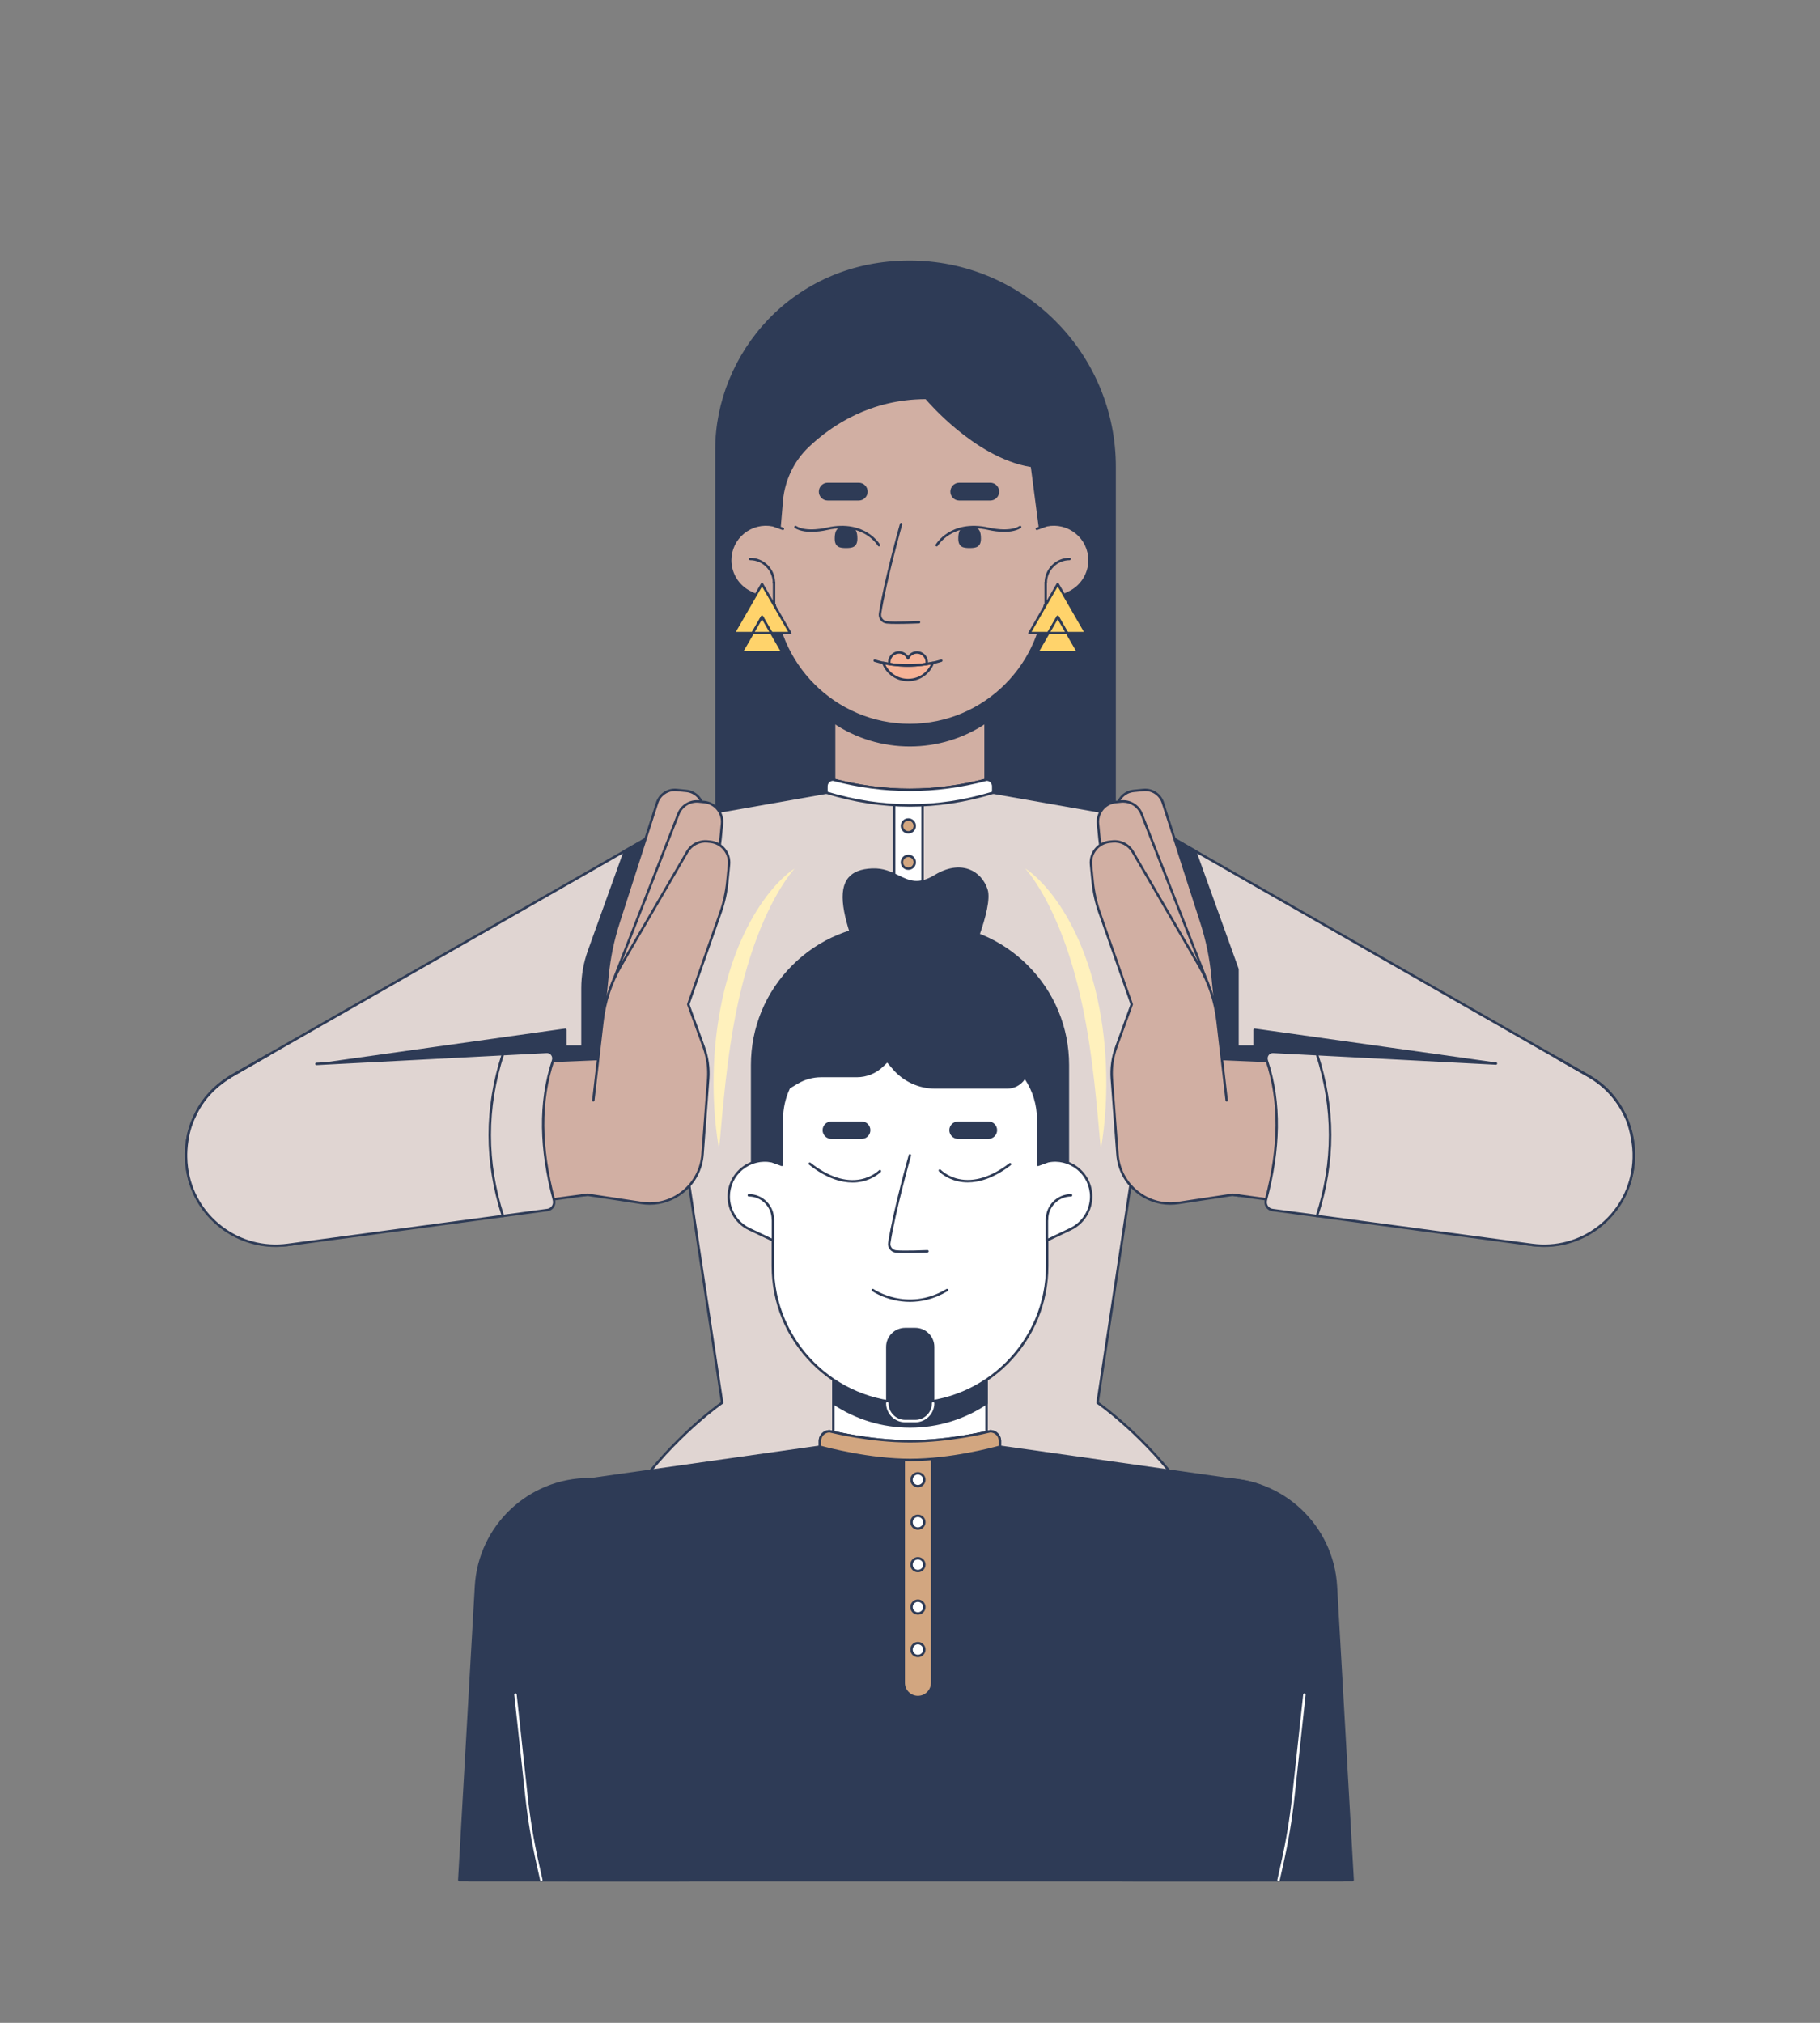 <?xml version="1.0" encoding="utf-8"?>
<svg xmlns="http://www.w3.org/2000/svg" style="enable-background:new 0 0 4500 5000" viewBox="0 0 4500 5000">
  <rect x="0" y="0" width="4500" height="5000" fill="#808080" stroke="none"/>
  <g id="ap_2">
    <g>
      <g>
        <g>
          <g>
            <path d="M501.363,2951.539c51.748,96.083,170.504,133.62,268.074,84.734l1109.312-555.809&#xD;&#xA;						c120.221-60.235,166.895-207.901,103.135-326.29c-63.761-118.389-212.741-160.681-329.194-93.45L578.139,2681.079&#xD;&#xA;						C483.628,2735.643,449.615,2855.456,501.363,2951.539z" style="fill:#d1afa3"/>
            <path d="M679.205,3060.729c-20.752,0-41.592-3.183-61.893-9.6&#xD;&#xA;						c-51.075-16.144-93.191-51.007-118.59-98.168s-31.332-101.513-16.704-153.042c14.627-51.529,48.232-94.657,94.622-121.438&#xD;&#xA;						l1074.549-620.355c57.031-32.925,123.328-41.153,186.676-23.17c63.349,17.983,115.434,59.817,146.66,117.796&#xD;&#xA;						c31.226,57.979,37.492,124.489,17.645,187.279c-19.847,62.791-63.202,113.616-122.077,143.115L770.78,3038.954&#xD;&#xA;						C741.924,3053.413,710.666,3060.729,679.205,3060.729z M1771.469,2031.644c-40.737,0-80.938,10.697-117.281,31.679&#xD;&#xA;						L579.64,2683.677c-93.734,54.114-126.957,171.148-75.636,266.439c51.321,95.293,167.324,131.956,264.089,83.475&#xD;&#xA;						l1109.312-555.809c57.413-28.766,99.689-78.329,119.043-139.559c19.354-61.23,13.243-126.088-17.206-182.626&#xD;&#xA;						c-30.45-56.538-81.241-97.333-143.016-114.869C1814.821,2034.651,1793.069,2031.644,1771.469,2031.644z" style="fill:#2e3b56"/>
          </g>
          <g>
            <g>
              <path d="M1888.244,2493.899L786.604,3054.286c-117.01,59.521-259.908,6.467-309.725-114.992&#xD;&#xA;							c-42.807-104.367-1.586-224.295,96.34-280.29l1072.954-613.527c128.79-73.644,293.016-22.153,356.705,111.84&#xD;&#xA;							C2062.16,2282.04,2011.329,2431.288,1888.244,2493.899z" style="fill:#e0d5d2"/>
              <path d="M684.769,3081.78c-27.04,0-53.65-4.799-79.269-14.311&#xD;&#xA;							c-29.156-10.825-55.309-27.117-77.731-48.423c-23.292-22.133-41.348-48.583-53.666-78.614&#xD;&#xA;							c-20.98-51.15-22.637-108.115-4.667-160.398s54.299-96.191,102.292-123.635l1072.954-613.526&#xD;&#xA;							c31.799-18.183,66.219-29.224,102.304-32.817c34.745-3.461,69.349,0.112,102.848,10.615&#xD;&#xA;							c33.499,10.503,63.947,27.328,90.498,50.006c27.574,23.552,49.529,52.269,65.254,85.353&#xD;&#xA;							c29.009,61.032,32.987,129.871,11.202,193.838c-21.786,63.967-66.954,116.068-127.184,146.706l-1.36-2.674l1.36,2.674&#xD;&#xA;							L787.964,3056.96c-28.932,14.717-59.874,22.976-91.966,24.545C692.249,3081.688,688.502,3081.78,684.769,3081.78z&#xD;&#xA;							 M1772.124,2014.652c-43.116,0-85.693,11.261-124.462,33.429L574.708,2661.608c-96.274,55.051-137.138,173.94-95.054,276.547&#xD;&#xA;							c23.428,57.119,70.058,102.202,127.934,123.689c57.877,21.488,122.629,17.758,177.656-10.232l1101.64-560.387&#xD;&#xA;							c122.548-62.338,172.308-208.442,113.284-332.62c-30.44-64.042-84.467-110.996-152.128-132.209&#xD;&#xA;							C1822.994,2018.543,1797.465,2014.652,1772.124,2014.652z" style="fill:#2e3b56"/>
            </g>
            <g>
              <path d="M1646.17,2045.484l-100.765,57.61l-89.243,248.056c-10.564,29.364-15.966,60.334-15.966,91.541&#xD;&#xA;							v144.226h-42.287v-41.635l-591.896,83.269l401.774,211.488l437.502-222.556l3.524-64.632l143.489-540.022&#xD;&#xA;							C1743.212,2008.965,1692.419,2019.041,1646.17,2045.484z" style="fill:#2e3b56"/>
              <path d="M1207.787,2843.038c-0.48,0-0.96-0.115-1.397-0.346l-401.773-211.488&#xD;&#xA;							c-1.152-0.606-1.781-1.887-1.558-3.169s1.249-2.274,2.538-2.456l591.896-83.269c0.861-0.123,1.731,0.137,2.386,0.706&#xD;&#xA;							c0.656,0.57,1.032,1.396,1.032,2.265v38.635h36.287V2442.69c0-31.643,5.431-62.784,16.143-92.557l89.243-248.056&#xD;&#xA;							c0.241-0.671,0.714-1.234,1.334-1.589l100.765-57.61l1.489,2.604l-1.489-2.604c44.935-25.691,96.061-37.119,147.856-33.041&#xD;&#xA;							c0.888,0.07,1.698,0.53,2.213,1.257c0.514,0.727,0.68,1.644,0.451,2.504l-143.41,539.723l-3.507,64.323&#xD;&#xA;							c-0.058,1.068-0.682,2.025-1.635,2.511l-437.502,222.556C1208.72,2842.93,1208.253,2843.038,1207.787,2843.038z&#xD;&#xA;							 M815.637,2630.226l392.173,206.435l434.577-221.067l3.43-62.905c0.011-0.205,0.043-0.409,0.096-0.607l142.558-536.518&#xD;&#xA;							c-49.358-3.188-97.967,8.029-140.812,32.526l-99.805,57.061l-88.869,247.016c-10.477,29.12-15.789,59.577-15.789,90.525&#xD;&#xA;							v144.226c0,1.657-1.343,3-3,3h-42.287c-1.657,0-3-1.343-3-3v-38.184L815.637,2630.226z" style="fill:#2e3b56"/>
            </g>
          </g>
        </g>
        <g>
          <g>
            <path d="M3998.671,2951.539c-51.748,96.083-170.504,133.62-268.073,84.734l-1109.312-555.809&#xD;&#xA;						c-120.221-60.235-166.895-207.901-103.135-326.29c63.761-118.389,212.741-160.681,329.194-93.45l1074.549,620.355&#xD;&#xA;						C4016.406,2735.643,4050.418,2855.456,3998.671,2951.539z" style="fill:#d1afa3"/>
            <path d="M3820.829,3060.729c-31.464,0-62.717-7.315-91.575-21.775l-1109.312-555.808&#xD;&#xA;						c-58.876-29.499-102.23-80.325-122.077-143.115c-19.847-62.791-13.58-129.301,17.645-187.279&#xD;&#xA;						c31.226-57.979,83.311-99.813,146.66-117.796c63.35-17.985,129.646-9.755,186.676,23.17l1074.549,620.355&#xD;&#xA;						c46.39,26.781,79.993,69.909,94.621,121.438c14.629,51.529,8.696,105.881-16.703,153.042l-2.642-1.423l2.642,1.423&#xD;&#xA;						c-25.399,47.16-67.516,82.024-118.591,98.168C3862.425,3057.546,3841.579,3060.729,3820.829,3060.729z M2728.564,2031.644&#xD;&#xA;						c-21.604,0-43.348,3.007-64.757,9.084c-61.775,17.537-112.565,58.332-143.015,114.869&#xD;&#xA;						c-30.45,56.538-36.561,121.396-17.207,182.625s61.632,110.793,119.044,139.56l1109.312,555.809&#xD;&#xA;						c28.887,14.473,59.506,21.358,89.589,21.361c70.689,0.007,138.499-37.99,174.499-104.836&#xD;&#xA;						c51.322-95.291,18.099-212.324-75.635-266.439l-1074.549-620.354C2809.506,2042.342,2769.298,2031.644,2728.564,2031.644z" style="fill:#2e3b56"/>
          </g>
          <g>
            <g>
              <path d="M2611.812,2493.899l1101.641,560.387c117.01,59.521,259.908,6.467,309.725-114.992&#xD;&#xA;							c42.807-104.367,1.586-224.295-96.34-280.29l-1072.954-613.527c-128.791-73.644-293.016-22.153-356.705,111.84&#xD;&#xA;							C2437.896,2282.04,2488.727,2431.288,2611.812,2493.899z" style="fill:#e0d5d2"/>
              <path d="M3815.288,3081.78c-3.736,0-7.479-0.092-11.229-0.275&#xD;&#xA;							c-32.092-1.569-63.034-9.828-91.966-24.545l-1101.641-560.387c-60.229-30.638-105.398-82.739-127.184-146.706&#xD;&#xA;							c-21.786-63.966-17.809-132.806,11.2-193.838c15.726-33.083,37.681-61.8,65.255-85.353&#xD;&#xA;							c26.551-22.678,56.999-39.502,90.498-50.005s68.1-14.076,102.848-10.615c36.085,3.593,70.505,14.634,102.304,32.817&#xD;&#xA;							l1072.954,613.526c47.993,27.443,84.322,71.352,102.293,123.635c17.971,52.284,16.313,109.248-4.667,160.398&#xD;&#xA;							c-12.317,30.031-30.373,56.481-53.665,78.614c-22.423,21.307-48.575,37.598-77.731,48.423&#xD;&#xA;							C3868.94,3076.98,3842.325,3081.78,3815.288,3081.78z M2613.173,2491.226l1101.641,560.387&#xD;&#xA;							c55.025,27.99,119.778,31.722,177.655,10.232c57.876-21.487,104.506-66.57,127.934-123.689&#xD;&#xA;							c42.085-102.606,1.221-221.496-95.054-276.547l-1072.954-613.527c-61.554-35.196-132.715-42.898-200.378-21.686&#xD;&#xA;							c-67.661,21.214-121.688,68.167-152.128,132.209C2440.864,2282.783,2490.625,2428.888,2613.173,2491.226z" style="fill:#2e3b56"/>
            </g>
            <g>
              <path d="M2853.789,2045.484l100.765,57.61l105.209,292.434v191.388h42.287v-41.635l591.896,83.269&#xD;&#xA;							l-401.774,211.488l-437.502-222.556l-3.524-64.632l-143.489-540.022C2756.747,2008.965,2807.541,2019.041,2853.789,2045.484z" style="fill:#2e3b56"/>
              <path d="M3292.173,2843.038c-0.466,0-0.933-0.108-1.36-0.326l-437.503-222.556&#xD;&#xA;							c-0.954-0.485-1.577-1.442-1.635-2.511l-3.507-64.323l-143.41-539.723c-0.229-0.86-0.063-1.778,0.451-2.504&#xD;&#xA;							s1.325-1.187,2.213-1.257c51.796-4.076,102.921,7.35,147.856,33.041l100.765,57.61c0.619,0.354,1.092,0.917,1.334,1.589&#xD;&#xA;							l105.209,292.434c0.117,0.326,0.177,0.669,0.177,1.016v188.389h36.287v-38.635c0-0.868,0.377-1.694,1.032-2.265&#xD;&#xA;							c0.654-0.569,1.522-0.828,2.386-0.706l591.896,83.269c1.289,0.182,2.314,1.174,2.538,2.456&#xD;&#xA;							c0.223,1.282-0.406,2.562-1.559,3.169l-401.773,211.488C3293.133,2842.923,3292.653,2843.038,3292.173,2843.038z&#xD;&#xA;							 M2857.571,2615.593l434.578,221.067l392.173-206.435l-579.272-81.493v38.184c0,1.657-1.343,3-3,3h-42.287&#xD;&#xA;							c-1.657,0-3-1.343-3-3V2396.05l-104.657-290.901l-99.806-57.061c-42.846-24.498-91.458-35.717-140.812-32.526l142.559,536.518&#xD;&#xA;							c0.053,0.198,0.085,0.402,0.096,0.607L2857.571,2615.593z" style="fill:#2e3b56"/>
            </g>
          </g>
        </g>
        <g>
          <g>
            <path d="M2755.966,2066.484h-984.551v-956.165c0-232.214,188.333-463.318,477.351-463.318&#xD;&#xA;						c280.119,0,507.2,227.081,507.2,507.2V2066.484z" style="fill:#2e3b56"/>
            <path d="M2755.966,2069.483h-984.551c-1.657,0-3-1.343-3-3v-956.165&#xD;&#xA;						c0-116.952,47.794-233.884,131.128-320.815c43.321-45.192,94.298-80.693,151.513-105.517&#xD;&#xA;						C2112.21,657.453,2178.729,644,2248.766,644c68.875,0,135.692,13.49,198.594,40.095&#xD;&#xA;						c60.755,25.697,115.317,62.484,162.172,109.339c46.855,46.855,83.643,101.417,109.34,162.172&#xD;&#xA;						c26.604,62.902,40.095,129.718,40.095,198.594v912.284C2758.966,2068.14,2757.623,2069.483,2755.966,2069.483z&#xD;&#xA;						 M1774.415,2063.483h978.551V1154.2c0-278.017-226.184-504.2-504.2-504.2c-292.994,0-474.351,238.939-474.351,460.318V2063.483&#xD;&#xA;						z" style="fill:#2e3b56"/>
          </g>
          <g>
            <g>
              <path d="M2320.578,2108.917h-142.001c-64.166,0-116.182-52.016-116.182-116.182v-513.784&#xD;&#xA;							c0-64.166,52.017-116.182,116.182-116.182h142.001c64.166,0,116.182,52.016,116.182,116.182v513.784&#xD;&#xA;							C2436.76,2056.901,2384.743,2108.917,2320.578,2108.917z" style="fill:#d1afa3"/>
              <path d="M2320.577,2111.917h-142c-65.717,0-119.182-53.465-119.182-119.183v-513.784&#xD;&#xA;							c0-65.717,53.465-119.183,119.182-119.183h142c65.718,0,119.183,53.465,119.183,119.183v513.784&#xD;&#xA;							C2439.76,2058.452,2386.295,2111.917,2320.577,2111.917z M2178.577,1365.768c-62.409,0-113.182,50.773-113.182,113.183&#xD;&#xA;							v513.784c0,62.409,50.773,113.183,113.182,113.183h142c62.409,0,113.183-50.773,113.183-113.183v-513.784&#xD;&#xA;							c0-62.409-50.773-113.183-113.183-113.183H2178.577z" style="fill:#2e3b56"/>
            </g>
            <g>
              <path d="M2320.577,1362.762h-142c-64.167,0-116.182,52.02-116.182,116.183v306.34&#xD;&#xA;							c53.493,35.909,117.836,56.887,187.102,56.887c69.329,0,133.735-21.01,187.263-56.981v-306.245&#xD;&#xA;							C2436.759,1414.782,2384.743,1362.762,2320.577,1362.762z" style="fill:#2e3b56"/>
              <path d="M2249.496,1845.171c-67.561,0-132.838-19.847-188.773-57.396&#xD;&#xA;							c-0.83-0.557-1.328-1.491-1.328-2.491v-306.34c0-65.717,53.465-119.183,119.182-119.183h142&#xD;&#xA;							c65.717,0,119.182,53.465,119.182,119.183v306.246c0,0.999-0.497,1.933-1.327,2.49&#xD;&#xA;							C2382.465,1825.291,2317.132,1845.171,2249.496,1845.171z M2065.395,1783.68c54.647,36.307,118.271,55.491,184.102,55.491&#xD;&#xA;							c65.904,0,129.585-19.216,184.263-55.584v-304.643c0-62.409-50.773-113.183-113.182-113.183h-142&#xD;&#xA;							c-62.409,0-113.182,50.773-113.182,113.183V1783.68z M2436.759,1785.19h0.01H2436.759z" style="fill:#2e3b56"/>
            </g>
          </g>
          <g>
            <g>
              <path d="M2249.497,1791.996c-185.713,0-336.266-150.549-336.266-336.263V1000.7&#xD;&#xA;							c0-164.406,133.278-297.685,297.685-297.685h77.162c164.406,0,297.685,133.279,297.685,297.685v455.034&#xD;&#xA;							C2585.763,1641.447,2435.211,1791.996,2249.497,1791.996z" style="fill:#d1afa3"/>
              <path d="M2249.497,1794.996c-90.621,0-175.818-35.29-239.896-99.368&#xD;&#xA;							c-64.079-64.078-99.369-149.274-99.369-239.895V1000.7c0-80.315,31.277-155.824,88.069-212.616&#xD;&#xA;							c56.792-56.792,132.3-88.069,212.616-88.069h77.162c80.315,0,155.824,31.277,212.616,88.069&#xD;&#xA;							c56.793,56.792,88.069,132.3,88.069,212.616v455.034c0,90.621-35.29,175.817-99.369,239.895&#xD;&#xA;							S2340.118,1794.996,2249.497,1794.996z M2210.916,706.015c-162.49,0-294.685,132.195-294.685,294.685v455.034&#xD;&#xA;							c0,183.762,149.502,333.263,333.266,333.263c183.764,0,333.267-149.501,333.267-333.263V1000.7&#xD;&#xA;							c0-162.49-132.195-294.685-294.686-294.685H2210.916z" style="fill:#2e3b56"/>
            </g>
            <g>
              <path d="M2573.341,1319.566l-21.923-167.8c-138.995-20.85-261.441-168.184-261.441-168.184&#xD;&#xA;							c-137.561,0-234.607,64.503-291.934,118.807c-39.986,37.878-63.171,90.105-65.882,145.117l-6.144,72.06h-36.116v-314.635&#xD;&#xA;							c0-169.973,137.79-307.763,307.762-307.763h116.475c169.972,0,307.763,137.79,307.763,307.763v320.299L2573.341,1319.566z" style="fill:#2e3b56"/>
              <path d="M2621.9,1328.23c-0.115,0-0.231-0.007-0.348-0.02l-48.56-5.665&#xD;&#xA;							c-1.366-0.16-2.449-1.228-2.627-2.591l-21.632-165.568c-71.631-11.461-138.445-56.362-182.065-92.213&#xD;&#xA;							c-43.097-35.422-72.603-69.182-78.08-75.589c-135.896,0.436-231.856,64.342-288.483,117.982&#xD;&#xA;							c-39.164,37.1-62.23,87.915-64.948,143.086c-0.002,0.036-0.004,0.072-0.007,0.107l-6.144,72.06&#xD;&#xA;							c-0.132,1.552-1.431,2.745-2.989,2.745h-36.116c-1.657,0-3-1.343-3-3v-314.635c0-83.008,32.325-161.047,91.02-219.743&#xD;&#xA;							s136.734-91.02,219.742-91.02h116.475c83.008,0,161.047,32.325,219.742,91.02c58.695,58.696,91.021,136.735,91.021,219.743&#xD;&#xA;							v320.299c0,0.856-0.366,1.671-1.006,2.241C2623.343,1327.962,2622.632,1328.23,2621.9,1328.23z M2576.013,1316.857&#xD;&#xA;							l42.888,5.003v-316.929c0-168.047-136.716-304.763-304.763-304.763h-116.475c-168.046,0-304.762,136.716-304.762,304.763&#xD;&#xA;							v311.635h30.361l5.905-69.261c2.807-56.702,26.533-108.938,66.812-147.093c57.613-54.575,155.385-119.629,293.997-119.629&#xD;&#xA;							c0.892,0,1.737,0.397,2.307,1.083c0.306,0.367,31.046,37.135,78.287,75.948c43.469,35.713,110.206,80.523,181.293,91.187&#xD;&#xA;							c1.324,0.199,2.355,1.25,2.529,2.578L2576.013,1316.857z" style="fill:#2e3b56"/>
            </g>
            <g>
              <path d="M2217.858,1542.259c-10.394,0-19.854-0.233-25.769-0.895&#xD;&#xA;							c-5.978-0.669-11.284-3.675-14.94-8.466c-3.664-4.801-5.167-10.727-4.231-16.687c13.035-83.084,51.767-220.219,52.156-221.594&#xD;&#xA;							c0.451-1.594,2.109-2.522,3.704-2.068c1.594,0.452,2.52,2.11,2.068,3.704c-0.389,1.372-39.023,138.163-52.001,220.888&#xD;&#xA;							c-0.679,4.327,0.413,8.63,3.074,12.117c2.653,3.477,6.502,5.659,10.837,6.144c19.111,2.138,78.941-0.429,79.545-0.455&#xD;&#xA;							c1.654-0.07,3.055,1.212,3.127,2.867c0.072,1.655-1.212,3.056-2.867,3.127&#xD;&#xA;							C2270.833,1541.017,2241.86,1542.259,2217.858,1542.259z" style="fill:#2e3b56"/>
              <g>
                <path d="M2123.295,1234.179h-76.782c-10.48,0-18.974-8.494-18.974-18.974&#xD;&#xA;								c0-10.477,8.494-18.974,18.974-18.974h76.782c10.48,0,18.974,8.497,18.974,18.974&#xD;&#xA;								C2142.269,1225.685,2133.775,1234.179,2123.295,1234.179z" style="fill:#2e3b56"/>
                <path d="M2123.295,1237.179h-76.782c-12.116,0-21.974-9.857-21.974-21.974&#xD;&#xA;								c0-12.117,9.857-21.974,21.974-21.974h76.782c12.116,0,21.974,9.857,21.974,21.974&#xD;&#xA;								C2145.269,1227.322,2135.412,1237.179,2123.295,1237.179z M2046.513,1199.231c-8.808,0-15.974,7.166-15.974,15.974&#xD;&#xA;								s7.166,15.974,15.974,15.974h76.782c8.808,0,15.974-7.166,15.974-15.974s-7.166-15.974-15.974-15.974H2046.513z" style="fill:#2e3b56"/>
              </g>
              <g>
                <path d="M2448.53,1234.179h-76.782c-10.479,0-18.974-8.494-18.974-18.974&#xD;&#xA;								c0-10.477,8.494-18.974,18.974-18.974h76.782c10.48,0,18.974,8.497,18.974,18.974&#xD;&#xA;								C2467.503,1225.685,2459.01,1234.179,2448.53,1234.179z" style="fill:#2e3b56"/>
                <path d="M2448.529,1237.179h-76.781c-12.117,0-21.975-9.857-21.975-21.974&#xD;&#xA;								c0-12.117,9.857-21.974,21.975-21.974h76.781c12.116,0,21.974,9.857,21.974,21.974&#xD;&#xA;								C2470.503,1227.322,2460.646,1237.179,2448.529,1237.179z M2371.748,1199.231c-8.809,0-15.975,7.166-15.975,15.974&#xD;&#xA;								s7.166,15.974,15.975,15.974h76.781c8.808,0,15.974-7.166,15.974-15.974s-7.166-15.974-15.974-15.974H2371.748z" style="fill:#2e3b56"/>
              </g>
              <g>
                <path d="M2425.409,1331.307c0,21.366-12.543,23.422-28.017,23.422&#xD;&#xA;								c-15.471,0-28.015-2.055-28.015-23.422c0-28.608,12.544-28.608,28.015-28.608&#xD;&#xA;								C2412.865,1302.7,2425.409,1303.049,2425.409,1331.307z" style="fill:#2e3b56"/>
                <path d="M2316.011,1350.759c-0.513,0-1.031-0.131-1.506-0.408c-1.431-0.833-1.917-2.666-1.086-4.097&#xD;&#xA;								c0.382-0.657,9.588-16.248,30.51-29.299c19.211-11.984,52.35-23.926,101.105-12.767c0.552,0.136,50.311,12.187,75.702-4.018&#xD;&#xA;								c1.397-0.892,3.253-0.481,4.144,0.915s0.481,3.251-0.915,4.143c-27.571,17.593-78.181,5.327-80.321,4.796&#xD;&#xA;								c-46.544-10.651-78.048,0.565-96.271,11.854c-19.771,12.249-28.68,27.242-28.768,27.392&#xD;&#xA;								C2318.048,1350.226,2317.043,1350.759,2316.011,1350.759z" style="fill:#2e3b56"/>
              </g>
              <g>
                <path d="M2063.868,1331.307c0,21.366,12.543,23.422,28.018,23.422&#xD;&#xA;								c15.474,0,28.015-2.055,28.015-23.422c0-28.608-12.541-28.608-28.015-28.608&#xD;&#xA;								C2076.411,1302.7,2063.868,1303.049,2063.868,1331.307z" style="fill:#2e3b56"/>
                <path d="M2173.269,1350.762c-1.033,0-2.038-0.534-2.595-1.49l0,0&#xD;&#xA;								c-0.087-0.15-8.997-15.144-28.768-27.392c-18.223-11.289-49.727-22.507-96.325-11.842&#xD;&#xA;								c-2.088,0.518-52.699,12.785-80.269-4.809c-1.397-0.891-1.807-2.746-0.915-4.143c0.891-1.396,2.747-1.806,4.143-0.915&#xD;&#xA;								c25.395,16.205,75.151,4.154,75.651,4.03c48.813-11.172,81.949,0.771,101.16,12.755&#xD;&#xA;								c20.922,13.052,30.129,28.642,30.51,29.299c0.832,1.433,0.345,3.269-1.088,4.101&#xD;&#xA;								C2174.299,1350.631,2173.78,1350.762,2173.269,1350.762z" style="fill:#2e3b56"/>
              </g>
              <g>
                <g>
                  <path d="M2267.289,1612.746c-9.968,0-18.521,6.042-22.209,14.661&#xD;&#xA;									c-3.688-8.619-12.241-14.661-22.209-14.661c-13.338,0-24.15,10.812-24.15,24.149s10.812,24.15,24.15,24.15&#xD;&#xA;									c9.968,0,18.521-6.042,22.209-14.661c3.688,8.619,12.241,14.661,22.209,14.661c13.337,0,24.149-10.812,24.149-24.15&#xD;&#xA;									S2280.626,1612.746,2267.289,1612.746z" style="fill:#f5b398"/>
                  <path d="M2267.289,1664.045c-8.963,0-17.192-4.388-22.209-11.528&#xD;&#xA;									c-5.017,7.141-13.246,11.528-22.209,11.528c-14.97,0-27.149-12.179-27.149-27.15c0-14.97,12.179-27.149,27.149-27.149&#xD;&#xA;									c8.963,0,17.192,4.388,22.209,11.528c5.018-7.141,13.247-11.528,22.209-11.528c14.97,0,27.148,12.179,27.148,27.149&#xD;&#xA;									C2294.438,1651.866,2282.259,1664.045,2267.289,1664.045z M2245.08,1643.384c1.201,0,2.286,0.716,2.758,1.82&#xD;&#xA;									c3.338,7.801,10.973,12.841,19.451,12.841c11.661,0,21.148-9.488,21.148-21.15c0-11.662-9.487-21.149-21.148-21.149&#xD;&#xA;									c-8.479,0-16.113,5.041-19.451,12.841c-0.473,1.104-1.558,1.82-2.758,1.82l0,0c-1.201,0-2.286-0.716-2.758-1.82&#xD;&#xA;									c-3.337-7.801-10.972-12.841-19.451-12.841c-11.662,0-21.149,9.488-21.149,21.149c0,11.662,9.488,21.15,21.149,21.15&#xD;&#xA;									c8.479,0,16.114-5.041,19.451-12.841C2242.793,1644.1,2243.879,1643.384,2245.08,1643.384z" style="fill:#2e3b56"/>
                </g>
                <g>
                  <path d="M2183.963,1638.531c6.061,18.166,27.217,42.315,61.116,42.315&#xD;&#xA;									c33.9,0,54.768-23.574,61.38-42.262C2280.938,1643.96,2235.378,1649.806,2183.963,1638.531z" style="fill:#f5b398"/>
                  <path d="M2245.079,1683.846c-33.776,0-56.833-22.998-63.961-44.366&#xD;&#xA;									c-0.342-1.024-0.107-2.152,0.615-2.955c0.722-0.803,1.821-1.155,2.874-0.924c49.182,10.785,93.074,5.979,121.235,0.048&#xD;&#xA;									c1.059-0.225,2.16,0.144,2.875,0.959s0.934,1.954,0.571,2.977C2301.493,1661.616,2278.616,1683.846,2245.079,1683.846z&#xD;&#xA;									 M2188.852,1642.615c7.459,15.705,26.604,35.231,56.227,35.231c31.274,0,49.204-20.236,56.432-35.209&#xD;&#xA;									C2273.858,1647.906,2233.714,1651.497,2188.852,1642.615z" style="fill:#2e3b56"/>
                </g>
                <path d="M2244.685,1647.968c-24.083,0-52.823-2.869-82.857-12.133&#xD;&#xA;								c-1.583-0.488-2.471-2.167-1.982-3.751c0.488-1.583,2.167-2.473,3.751-1.982c85.817,26.469,162.093,0.305,162.854,0.037&#xD;&#xA;								c1.564-0.549,3.276,0.272,3.825,1.835c0.55,1.563-0.271,3.276-1.835,3.825c-0.799,0.281-19.914,6.919-50.119,10.301&#xD;&#xA;								C2268.725,1647.174,2257.348,1647.968,2244.685,1647.968z" style="fill:#2e3b56"/>
              </g>
            </g>
            <g>
              <g>
                <g>
                  <path d="M2643.526,1464.556l-71.905,34.143c-58.527,27.792-126.042-14.89-126.042-79.681&#xD;&#xA;									c0-34.057,19.607-65.073,50.374-79.681l71.905-34.142c58.527-27.79,126.042,14.893,126.042,79.681&#xD;&#xA;									C2693.9,1418.935,2674.292,1449.948,2643.526,1464.556z" style="fill:#d1afa3"/>
                  <path d="M2585.47,1495.125c-0.559,0-1.115-0.156-1.603-0.464c-0.87-0.55-1.397-1.507-1.397-2.536&#xD;&#xA;									v-52.276c0-1.657,1.343-3,3-3s3,1.343,3,3v47.531l53.77-25.534c29.561-14.036,48.661-44.249,48.661-76.971&#xD;&#xA;									c0-25.806-11.439-49.887-31.385-66.068c-20.104-16.311-45.922-22.678-70.859-17.491l-23.979,8.694&#xD;&#xA;									c-1.557,0.564-3.277-0.239-3.843-1.798c-0.564-1.558,0.24-3.278,1.798-3.843l24.179-8.766&#xD;&#xA;									c0.132-0.048,0.267-0.086,0.404-0.115c26.779-5.643,54.51,1.159,76.081,18.659c21.355,17.326,33.604,43.105,33.604,70.728&#xD;&#xA;									c0,35.027-20.445,67.367-52.087,82.391l-58.057,27.569C2586.348,1495.029,2585.908,1495.125,2585.47,1495.125z" style="fill:#2e3b56"/>
                </g>
                <path d="M2585.763,1443.616c-1.657,0-3-1.343-3-3c0-34.128,27.764-61.894,61.891-61.894&#xD;&#xA;								c1.657,0,3,1.343,3,3s-1.343,3-3,3c-30.818,0-55.891,25.074-55.891,55.894&#xD;&#xA;								C2588.763,1442.272,2587.42,1443.616,2585.763,1443.616z" style="fill:#2e3b56"/>
              </g>
              <g>
                <g>
                  <path d="M1855.815,1464.556l71.904,34.143c58.526,27.792,126.042-14.89,126.042-79.681&#xD;&#xA;									c0-34.057-19.608-65.073-50.374-79.681l-71.904-34.142c-58.527-27.79-126.042,14.893-126.042,79.681&#xD;&#xA;									C1805.441,1418.935,1825.048,1449.948,1855.815,1464.556z" style="fill:#d1afa3"/>
                  <path d="M1913.871,1495.125c-0.438,0-0.878-0.096-1.287-0.29l-58.056-27.569&#xD;&#xA;									c-31.642-15.023-52.087-47.364-52.087-82.391c0-27.622,12.249-53.401,33.605-70.728&#xD;&#xA;									c21.571-17.5,49.302-24.301,76.082-18.659c0.137,0.029,0.272,0.067,0.404,0.115l24.178,8.766&#xD;&#xA;									c1.558,0.565,2.363,2.285,1.798,3.843c-0.565,1.559-2.287,2.362-3.843,1.798l-23.979-8.694&#xD;&#xA;									c-24.938-5.19-50.755,1.18-70.86,17.491c-19.946,16.182-31.385,40.262-31.385,66.068c0,32.723,19.101,62.936,48.661,76.971&#xD;&#xA;									l53.77,25.534v-47.531c0-1.657,1.343-3,3-3s3,1.343,3,3v52.276c0,1.029-0.527,1.986-1.397,2.536&#xD;&#xA;									C1914.987,1494.969,1914.43,1495.125,1913.871,1495.125z" style="fill:#2e3b56"/>
                </g>
                <path d="M1913.578,1443.616c-1.657,0-3-1.343-3-3c0-30.82-25.074-55.894-55.893-55.894&#xD;&#xA;								c-1.657,0-3-1.343-3-3s1.343-3,3-3c34.128,0,61.893,27.765,61.893,61.894&#xD;&#xA;								C1916.578,1442.272,1915.234,1443.616,1913.578,1443.616z" style="fill:#2e3b56"/>
              </g>
            </g>
            <g>
              <g>
                <polygon points="2615.208 1443.758 2545.324 1564.801 2685.092 1564.801" style="fill:#ffd36b"/>
                <path d="M2685.093,1567.801h-139.769c-1.072,0-2.062-0.572-2.598-1.5c-0.536-0.928-0.536-2.072,0-3&#xD;&#xA;								l69.884-121.043c0.535-0.928,1.525-1.5,2.598-1.5c1.071,0,2.062,0.572,2.598,1.5l69.885,121.043c0.536,0.928,0.536,2.072,0,3&#xD;&#xA;								C2687.155,1567.229,2686.165,1567.801,2685.093,1567.801z M2550.521,1561.801h129.376l-64.688-112.043L2550.521,1561.801z" style="fill:#2e3b56"/>
              </g>
              <g>
                <polygon points="2615.208 1524.769 2564.657 1612.326 2665.759 1612.326" style="fill:#ffd36b"/>
                <path d="M2665.759,1615.326h-101.102c-1.072,0-2.062-0.572-2.598-1.5c-0.536-0.928-0.536-2.072,0-3&#xD;&#xA;								l50.551-87.557c0.535-0.928,1.525-1.5,2.598-1.5s2.062,0.572,2.598,1.5l50.551,87.557c0.536,0.928,0.536,2.072,0,3&#xD;&#xA;								C2667.821,1614.754,2666.831,1615.326,2665.759,1615.326z M2569.854,1609.326h90.709l-45.354-78.557L2569.854,1609.326z" style="fill:#2e3b56"/>
              </g>
              <g>
                <polygon points="2592.096 1564.801 2638.321 1564.801 2615.208 1524.769" style="fill:#ffd36b"/>
                <path d="M2638.32,1567.801h-46.225c-1.072,0-2.062-0.572-2.598-1.5c-0.536-0.928-0.536-2.072,0-3&#xD;&#xA;								l23.112-40.032c0.535-0.928,1.525-1.5,2.598-1.5s2.062,0.572,2.598,1.5l23.112,40.032c0.536,0.928,0.536,2.072,0,3&#xD;&#xA;								C2640.383,1567.229,2639.393,1567.801,2638.32,1567.801z M2597.292,1561.801h35.832l-17.916-31.032L2597.292,1561.801z" style="fill:#2e3b56"/>
              </g>
            </g>
            <g>
              <g>
                <polygon points="1884.131 1443.758 1814.247 1564.801 1954.015 1564.801" style="fill:#ffd36b"/>
                <path d="M1954.015,1567.801h-139.769c-1.072,0-2.062-0.572-2.598-1.5c-0.536-0.928-0.536-2.072,0-3&#xD;&#xA;								l69.884-121.043c0.536-0.928,1.526-1.5,2.598-1.5s2.062,0.572,2.598,1.5l69.884,121.043c0.536,0.928,0.536,2.072,0,3&#xD;&#xA;								C1956.077,1567.229,1955.087,1567.801,1954.015,1567.801z M1819.443,1561.801h129.376l-64.688-112.043L1819.443,1561.801z" style="fill:#2e3b56"/>
              </g>
              <g>
                <polygon points="1884.131 1524.769 1833.58 1612.326 1934.682 1612.326" style="fill:#ffd36b"/>
                <path d="M1934.682,1615.326H1833.58c-1.072,0-2.062-0.572-2.598-1.5c-0.536-0.928-0.536-2.072,0-3&#xD;&#xA;								l50.551-87.557c0.536-0.928,1.526-1.5,2.598-1.5s2.062,0.572,2.598,1.5l50.551,87.557c0.536,0.928,0.536,2.072,0,3&#xD;&#xA;								C1936.744,1614.754,1935.754,1615.326,1934.682,1615.326z M1838.776,1609.326h90.709l-45.355-78.557L1838.776,1609.326z" style="fill:#2e3b56"/>
              </g>
              <g>
                <polygon points="1861.019 1564.801 1907.243 1564.801 1884.131 1524.769" style="fill:#ffd36b"/>
                <path d="M1907.243,1567.801h-46.225c-1.072,0-2.062-0.572-2.598-1.5c-0.536-0.928-0.536-2.072,0-3&#xD;&#xA;								l23.112-40.032c0.536-0.928,1.526-1.5,2.598-1.5s2.062,0.572,2.598,1.5l23.112,40.032c0.536,0.928,0.536,2.072,0,3&#xD;&#xA;								C1909.305,1567.229,1908.315,1567.801,1907.243,1567.801z M1866.215,1561.801h35.832l-17.916-31.032L1866.215,1561.801z" style="fill:#2e3b56"/>
              </g>
            </g>
          </g>
        </g>
        <g>
          <g>
            <g>
              <path d="M2667.036,3467.292l101.119-571.857l63.019-68.69c50.155-54.668,64.137-133.425,35.866-202.018&#xD;&#xA;							l-74.606-181.008l23.869-333.254c2.799-39.074-24.581-73.867-63.217-80.334l-316.326-52.951h-374.356l-316.326,52.951&#xD;&#xA;							c-38.637,6.468-66.016,41.26-63.217,80.334l23.869,333.254l-74.606,181.008c-28.272,68.592-14.289,147.349,35.866,202.018&#xD;&#xA;							l63.019,68.69l101.119,571.857H2667.036z" style="fill:#d1afa3"/>
              <path d="M2667.036,3470.292h-834.909c-1.455,0-2.701-1.045-2.954-2.478l-100.967-570.996&#xD;&#xA;							l-62.428-68.045c-24.995-27.245-41.623-60.888-48.086-97.292c-6.463-36.403-2.432-73.714,11.657-107.897l74.337-180.355&#xD;&#xA;							l-23.818-332.55c-1.407-19.645,4.525-38.987,16.705-54.464c12.179-15.477,29.584-25.792,49.009-29.043l316.326-52.951&#xD;&#xA;							c0.164-0.027,0.329-0.041,0.495-0.041h374.356c0.166,0,0.332,0.014,0.495,0.041l316.326,52.951&#xD;&#xA;							c19.425,3.252,36.83,13.566,49.009,29.043c12.18,15.478,18.112,34.82,16.705,54.464l-23.818,332.55l74.337,180.355&#xD;&#xA;							c14.09,34.184,18.121,71.494,11.658,107.897c-6.463,36.404-23.091,70.047-48.086,97.292l-62.429,68.045l-100.967,570.996&#xD;&#xA;							C2669.737,3469.247,2668.491,3470.292,2667.036,3470.292z M1834.644,3464.292h829.877l100.681-569.38&#xD;&#xA;							c0.1-0.562,0.357-1.085,0.743-1.506l63.02-68.689c49.151-53.574,63.009-131.626,35.303-198.846l-74.606-181.008&#xD;&#xA;							c-0.177-0.43-0.252-0.895-0.219-1.358l23.869-333.254c2.703-37.742-23.4-70.914-60.72-77.161l-316.08-52.91h-373.858&#xD;&#xA;							l-316.08,52.91c-37.319,6.247-63.423,39.419-60.72,77.161l23.869,333.254c0.033,0.463-0.042,0.928-0.219,1.358&#xD;&#xA;							l-74.606,181.008c-27.706,67.219-13.849,145.271,35.302,198.846l63.019,68.689c0.386,0.421,0.644,0.943,0.744,1.506&#xD;&#xA;							L1834.644,3464.292z" style="fill:#2e3b56"/>
            </g>
            <g>
              <path d="M1832.127,3467.292l-166.537,164.373c-144.614,142.735-226.018,337.457-226.018,540.647&#xD;&#xA;							c0,0.85,1621.516,0.85,1621.516,0.85c0-203.693-81.804-398.852-227.048-541.663l-167.005-164.208H1832.127z" style="fill:#d1afa3"/>
              <path d="M3061.089,4176.162c-4.054,0-410.016-0.001-810.759-0.106&#xD;&#xA;							c-235.367-0.062-422.902-0.146-557.398-0.252c-79.857-0.062-141.66-0.134-183.69-0.211&#xD;&#xA;							c-22.172-0.041-39.592-0.084-51.47-0.131c-5.944-0.023-10.5-0.048-13.571-0.072c-1.545-0.013-2.717-0.025-3.501-0.038&#xD;&#xA;							c-1.128-0.019-4.126-0.068-4.126-3.039c0-101.52,19.854-200.486,59.011-294.151c39.156-93.665,95.646-177.316,167.899-248.631&#xD;&#xA;							l166.538-164.373c0.562-0.555,1.319-0.865,2.107-0.865h834.909c0.787,0,1.542,0.31,2.104,0.86l167.005,164.209&#xD;&#xA;							c72.567,71.352,129.311,155.121,168.653,248.979s59.291,193.051,59.291,294.821&#xD;&#xA;							C3064.089,4174.819,3062.746,4176.162,3061.089,4176.162z M1442.578,4169.378c72.995,0.759,1538.682,0.783,1615.505,0.784&#xD;&#xA;							c-0.811-200.514-83.134-395.906-226.146-536.523l-166.129-163.347h-832.45L1667.697,3633.8&#xD;&#xA;							C1525.326,3774.322,1443.375,3969.386,1442.578,4169.378z" style="fill:#2e3b56"/>
            </g>
          </g>
          <g>
            <g>
              <path d="M1397.91,4188.771c0-458.229,387.549-721.479,387.549-721.479l-86.165-569.095l-35.69-40.813&#xD;&#xA;							c-71.553-81.823-86.828-198.669-38.714-296.136l60.118-121.783l-27.425-311.255c-4.958-56.275,33.95-106.993,89.589-116.781&#xD;&#xA;							l296.212-52.108v-15.84c0-9.021,7.311-16.327,16.337-16.327c126.072,33.569,252.646,33.673,379.723,0&#xD;&#xA;							c9.019,0,16.332,7.306,16.332,16.327v15.84l296.212,52.108c55.639,9.788,94.547,60.506,89.589,116.781l-27.425,311.255&#xD;&#xA;							l60.118,121.783c48.114,97.467,32.839,214.313-38.714,296.136l-35.69,40.813l-86.165,569.095&#xD;&#xA;							c0,0,387.549,263.251,387.549,721.479H1397.91z" style="fill:#e0d5d2"/>
              <g>
                <path d="M3101.244,4191.771H1397.91c-1.657,0-3-1.343-3-3c0-104.91,20.448-208.26,60.776-307.179&#xD;&#xA;								c32.25-79.105,77.214-155.564,133.641-227.252c89.403-113.583,179.973-179.338,192.887-188.443l-85.755-566.385&#xD;&#xA;								l-35.114-40.154c-35.499-40.595-57.958-90.315-64.949-143.787c-6.99-53.472,1.932-107.296,25.803-155.651l59.745-121.03&#xD;&#xA;								l-8.787-99.732c-0.146-1.65,1.075-3.106,2.725-3.251c1.642-0.141,3.106,1.074,3.251,2.725l8.861,100.57&#xD;&#xA;								c0.048,0.547-0.055,1.098-0.298,1.591l-60.118,121.784c-47.738,96.705-32.711,211.649,38.283,292.833l35.69,40.813&#xD;&#xA;								c0.376,0.431,0.622,0.96,0.708,1.525l86.166,569.095c0.173,1.142-0.325,2.281-1.28,2.931&#xD;&#xA;								c-0.966,0.656-97.733,67.065-193.229,188.438c-87.672,111.429-192.11,293.252-193,527.561h1697.323&#xD;&#xA;								c-0.891-234.309-105.328-416.132-193-527.561c-95.495-121.372-192.262-187.781-193.228-188.438&#xD;&#xA;								c-0.955-0.649-1.453-1.789-1.28-2.931l86.165-569.095c0.085-0.565,0.331-1.095,0.708-1.525l35.689-40.813&#xD;&#xA;								c70.994-81.185,86.021-196.128,38.282-292.833l-60.117-121.784c-0.243-0.493-0.347-1.044-0.298-1.591l8.861-100.57&#xD;&#xA;								c0.146-1.65,1.617-2.863,3.252-2.725c1.65,0.146,2.87,1.601,2.725,3.251l-8.787,99.732l59.745,121.03&#xD;&#xA;								c23.87,48.355,32.793,102.18,25.803,155.651s-29.449,103.192-64.949,143.787l-35.113,40.154l-85.755,566.385&#xD;&#xA;								c12.914,9.105,103.483,74.86,192.886,188.443c56.427,71.688,101.39,148.146,133.641,227.252&#xD;&#xA;								c40.328,98.919,60.776,202.269,60.776,307.179C3104.244,4190.429,3102.901,4191.771,3101.244,4191.771z" style="fill:#2e3b56"/>
                <path d="M2917.24,2085.161l-62.122-35.522c-46.682-26.693-87.802-31.363-88.212-31.407&#xD;&#xA;								c-0.21-0.022-0.417-0.067-0.618-0.133c-4.811-1.582-9.798-2.833-14.823-3.717l-296.212-52.108&#xD;&#xA;								c-1.435-0.252-2.48-1.499-2.48-2.955v-15.84c0-7.225-5.78-13.125-12.961-13.322c-63.265,16.729-127.344,25.21-190.464,25.21&#xD;&#xA;								c-0.05,0-0.096,0-0.146,0c-63.068-0.013-126.946-8.496-189.857-25.21c-7.182,0.197-12.964,6.097-12.964,13.321v15.84&#xD;&#xA;								c0,1.456-1.046,2.702-2.48,2.955l-296.212,52.108c-4.587,0.807-9.154,1.922-13.571,3.313&#xD;&#xA;								c-0.177,0.056-0.359,0.095-0.543,0.117c-0.416,0.05-42.062,5.276-82.316,28.253c-41.298,23.573-61.764,35.275-61.764,35.276&#xD;&#xA;								c-1.438,0.823-3.271,0.323-4.094-1.115s-0.323-3.271,1.115-4.094c0,0,20.467-11.703,61.768-35.278&#xD;&#xA;								c40.052-22.861,80.223-28.446,84.294-28.964c4.584-1.432,9.317-2.582,14.071-3.417l293.731-51.672v-13.321&#xD;&#xA;								c0-10.657,8.674-19.327,19.336-19.327c0.261,0,0.52,0.034,0.772,0.101c125.167,33.328,252.406,33.327,378.182-0.001&#xD;&#xA;								c0.251-0.066,0.509-0.1,0.769-0.1c10.659,0,19.332,8.67,19.332,19.327v13.321l293.731,51.672&#xD;&#xA;								c5.205,0.916,10.371,2.204,15.362,3.829c4.27,0.498,44.062,5.728,90.23,32.127l62.122,35.522L2917.24,2085.161z" style="fill:#2e3b56"/>
              </g>
            </g>
            <g>
              <g>
                <g>
                  <path d="M2245.882,2578.681c-19.405,0-35.135-15.731-35.135-35.135v-569.87h70.271v569.87&#xD;&#xA;									C2281.018,2562.95,2265.287,2578.681,2245.882,2578.681z" style="fill:#fff"/>
                  <path d="M2245.882,2581.681c-21.028,0-38.135-17.107-38.135-38.135v-569.871c0-1.657,1.343-3,3-3&#xD;&#xA;									h70.271c1.657,0,3,1.343,3,3v569.871C2284.018,2564.573,2266.91,2581.681,2245.882,2581.681z M2213.747,1976.675v566.871&#xD;&#xA;									c0,17.719,14.416,32.135,32.135,32.135s32.135-14.416,32.135-32.135v-566.871H2213.747z" style="fill:#2e3b56"/>
                </g>
                <g>
                  <circle cx="2245.882" cy="2041.489" r="15.84" style="fill:#d2a680"/>
                  <path d="M2245.882,2060.329c-10.388,0-18.84-8.452-18.84-18.84s8.452-18.84,18.84-18.84&#xD;&#xA;									s18.839,8.452,18.839,18.84S2256.271,2060.329,2245.882,2060.329z M2245.882,2028.649c-7.08,0-12.84,5.76-12.84,12.84&#xD;&#xA;									s5.76,12.84,12.84,12.84c7.08,0,12.839-5.76,12.839-12.84S2252.962,2028.649,2245.882,2028.649z" style="fill:#2e3b56"/>
                </g>
                <g>
                  <circle cx="2245.882" cy="2131.353" r="15.84" style="fill:#d2a680"/>
                  <path d="M2245.882,2150.193c-10.388,0-18.84-8.452-18.84-18.84s8.452-18.84,18.84-18.84&#xD;&#xA;									s18.839,8.452,18.839,18.84S2256.271,2150.193,2245.882,2150.193z M2245.882,2118.513c-7.08,0-12.84,5.76-12.84,12.84&#xD;&#xA;									s5.76,12.84,12.84,12.84c7.08,0,12.839-5.76,12.839-12.84S2252.962,2118.513,2245.882,2118.513z" style="fill:#2e3b56"/>
                </g>
              </g>
              <g>
                <path d="M2043.384,1959.313c136.97,42.183,274.429,42.313,412.391,0v-15.845&#xD;&#xA;								c0-9.005-7.315-16.314-16.334-16.314c-127.077,33.673-253.651,33.569-379.723,0c-9.025,0-16.334,7.309-16.334,16.314&#xD;&#xA;								V1959.313L2043.384,1959.313z" style="fill:#fff"/>
                <path d="M2249.363,1993.999c-0.055,0-0.103,0-0.157,0c-68.656-0.016-138.202-10.722-206.706-31.819&#xD;&#xA;								c-1.259-0.388-2.117-1.55-2.117-2.867v-15.844c0-10.65,8.673-19.314,19.334-19.314c0.261,0,0.52,0.034,0.772,0.101&#xD;&#xA;								c125.167,33.328,252.406,33.327,378.182-0.001c0.251-0.066,0.509-0.1,0.769-0.1c10.661,0,19.334,8.665,19.334,19.314v15.844&#xD;&#xA;								c0,1.318-0.86,2.481-2.12,2.868C2387.817,1983.293,2318.071,1993.999,2249.363,1993.999z M2046.384,1957.094&#xD;&#xA;								c134.565,41.006,271.271,41.004,406.391-0.002v-13.623c0-7.218-5.781-13.113-12.963-13.31&#xD;&#xA;								c-63.265,16.729-127.344,25.21-190.464,25.21c-0.05,0-0.096,0-0.146,0c-63.068-0.013-126.946-8.496-189.857-25.21&#xD;&#xA;								c-7.18,0.198-12.961,6.092-12.961,13.309V1957.094z" style="fill:#2e3b56"/>
              </g>
            </g>
          </g>
        </g>
      </g>
      <g>
        <g>
          <g>
            <path d="M1677.828,4647l33.523-669.259c19.701-142.314-79.693-273.64-222.008-293.347&#xD;&#xA;						c-142.301-19.682-273.64,79.719-293.334,222.007L1158.91,4647H1677.828z" style="fill:#fff"/>
            <path d="M1677.828,4650H1158.91c-0.822,0-1.607-0.337-2.174-0.933s-0.864-1.396-0.822-2.218&#xD;&#xA;						l37.099-740.6c0.004-0.087,0.012-0.174,0.024-0.261c9.635-69.61,45.807-131.307,101.851-173.724&#xD;&#xA;						c56.044-42.416,125.25-60.47,194.866-50.844c69.625,9.642,131.327,45.815,173.741,101.857&#xD;&#xA;						c42.389,56.009,60.444,125.163,50.845,194.742l-33.517,669.129C1680.744,4648.746,1679.427,4650,1677.828,4650z M1162.064,4644&#xD;&#xA;						h512.911l33.38-666.41c0.004-0.087,0.013-0.174,0.024-0.261c19.442-140.438-79.002-270.515-219.447-289.964&#xD;&#xA;						c-140.399-19.421-270.434,78.956-289.933,219.315L1162.064,4644z" style="fill:#2e3b56"/>
          </g>
          <g>
            <path d="M1135.563,4647h568.748l33.408-696.599c7.682-160.175-120.111-294.243-280.47-294.243&#xD;&#xA;						c-148.876,0-271.874,116.193-280.339,264.827L1135.563,4647z" style="fill:#2e3b56"/>
            <path d="M1704.311,4650h-568.748c-0.825,0-1.614-0.34-2.181-0.939c-0.567-0.601-0.861-1.407-0.814-2.231&#xD;&#xA;						l41.347-726.015c8.547-150.088,133.002-267.656,283.333-267.656c39.575,0,77.849,7.975,113.759,23.703&#xD;&#xA;						c34.617,15.161,65.457,36.789,91.663,64.283c26.207,27.493,46.333,59.334,59.818,94.637&#xD;&#xA;						c13.99,36.622,20.122,75.234,18.227,114.764l-33.408,696.599C1707.23,4648.743,1705.912,4650,1704.311,4650z M1138.739,4644&#xD;&#xA;						h562.712l33.271-693.742c3.676-76.641-23.456-149.435-76.395-204.974s-124.351-86.126-201.079-86.126&#xD;&#xA;						c-147.153,0-268.976,115.083-277.343,261.998L1138.739,4644z" style="fill:#2e3b56"/>
          </g>
        </g>
        <g>
          <g>
            <path d="M2801.629,4647h518.918l-37.099-740.599c-19.701-142.288-151.026-241.689-293.341-222.007&#xD;&#xA;						c-142.308,19.708-241.702,151.033-222.008,293.347L2801.629,4647z" style="fill:#fff"/>
            <path d="M3320.547,4650h-518.918c-1.599,0-2.916-1.253-2.996-2.85l-33.523-669.131&#xD;&#xA;						c-9.596-69.579,8.462-138.731,50.851-194.74c42.414-56.042,104.114-92.216,173.735-101.857&#xD;&#xA;						c69.623-9.632,138.829,8.428,194.872,50.844c56.041,42.415,92.213,104.111,101.852,173.724&#xD;&#xA;						c0.012,0.086,0.021,0.174,0.024,0.261l37.1,740.6c0.041,0.821-0.256,1.622-0.822,2.218S3321.368,4650,3320.547,4650z&#xD;&#xA;						 M2804.482,4644h512.91l-36.935-737.317c-19.506-140.357-149.535-238.737-289.94-219.317&#xD;&#xA;						c-140.438,19.449-238.882,149.526-219.446,289.964c0.012,0.087,0.021,0.174,0.024,0.261L2804.482,4644z" style="fill:#2e3b56"/>
          </g>
          <g>
            <path d="M3344.472,4647h-568.748l-33.408-696.599c-7.682-160.175,120.111-294.243,280.47-294.243&#xD;&#xA;						c148.876,0,271.874,116.193,280.338,264.827L3344.472,4647z" style="fill:#2e3b56"/>
            <path d="M3344.472,4650h-568.747c-1.601,0-2.92-1.257-2.996-2.856l-33.409-696.599&#xD;&#xA;						c-1.896-39.529,4.237-78.142,18.227-114.764c13.486-35.303,33.612-67.144,59.818-94.637&#xD;&#xA;						c26.207-27.494,57.047-49.122,91.663-64.283c35.91-15.729,74.184-23.703,113.759-23.703&#xD;&#xA;						c150.331,0,274.786,117.568,283.334,267.656l41.347,726.015c0.047,0.824-0.248,1.631-0.814,2.231&#xD;&#xA;						C3346.086,4649.66,3345.297,4650,3344.472,4650z M2778.584,4644h562.712l-41.166-722.844&#xD;&#xA;						c-8.367-146.915-130.19-261.998-277.344-261.998c-76.728,0-148.139,30.587-201.078,86.126s-80.07,128.333-76.395,204.974&#xD;&#xA;						L2778.584,4644z" style="fill:#2e3b56"/>
          </g>
        </g>
        <g>
          <g>
            <g>
              <path d="M2321.692,3787.392h-143.699c-64.933,0-117.572-52.639-117.572-117.572v-519.931&#xD;&#xA;							c0-64.933,52.639-117.572,117.572-117.572h143.699c64.933,0,117.572,52.639,117.572,117.572v519.931&#xD;&#xA;							C2439.264,3734.753,2386.625,3787.392,2321.692,3787.392z" style="fill:#fff"/>
              <path d="M2321.692,3790.393h-143.7c-66.484,0-120.572-54.089-120.572-120.572V3149.89&#xD;&#xA;							c0-66.483,54.088-120.572,120.572-120.572h143.7c66.483,0,120.572,54.089,120.572,120.572v519.931&#xD;&#xA;							C2442.265,3736.304,2388.176,3790.393,2321.692,3790.393z M2177.993,3035.317c-63.175,0-114.572,51.396-114.572,114.572&#xD;&#xA;							v519.931c0,63.176,51.397,114.572,114.572,114.572h143.7c63.176,0,114.572-51.396,114.572-114.572V3149.89&#xD;&#xA;							c0-63.176-51.396-114.572-114.572-114.572H2177.993z" style="fill:#2e3b56"/>
            </g>
            <g>
              <path d="M2321.692,3020.438h-143.699c-64.932,0-117.571,52.639-117.571,117.573v330.125&#xD;&#xA;							c54.181,36.444,119.413,57.72,189.62,57.72c70.039,0,135.118-21.183,189.223-57.466v-330.38&#xD;&#xA;							C2439.264,3073.077,2386.625,3020.438,2321.692,3020.438z" style="fill:#2e3b56"/>
              <path d="M2250.041,3528.856c-68.509,0-134.657-20.136-191.294-58.23&#xD;&#xA;							c-0.829-0.558-1.326-1.49-1.326-2.489v-330.126c0-66.483,54.088-120.572,120.571-120.572h143.699&#xD;&#xA;							c66.483,0,120.572,54.089,120.572,120.572v330.38c0,1-0.498,1.935-1.329,2.491&#xD;&#xA;							C2384.379,3508.81,2318.369,3528.856,2250.041,3528.856z M2063.421,3466.534c55.349,36.852,119.842,56.322,186.62,56.322&#xD;&#xA;							c66.601,0,130.954-19.381,186.223-56.07v-328.775c0-63.176-51.396-114.572-114.572-114.572h-143.699&#xD;&#xA;							c-63.174,0-114.571,51.396-114.571,114.572V3466.534z M2439.264,3468.391h0.01H2439.264z" style="fill:#2e3b56"/>
            </g>
          </g>
          <g>
            <g>
              <path d="M2250.017,3468.395c187.319,0,339.171-151.852,339.171-339.171V2670.26&#xD;&#xA;							c0-165.828-134.43-300.257-300.257-300.257h-77.827c-165.827,0-300.257,134.43-300.257,300.257v458.963&#xD;&#xA;							C1910.846,3316.543,2062.698,3468.395,2250.017,3468.395z" style="fill:#fff"/>
              <path d="M2250.017,3471.395c-91.397,0-177.324-35.592-241.951-100.22&#xD;&#xA;							c-64.627-64.627-100.219-150.554-100.219-241.951v-458.963c0-81.003,31.544-157.158,88.822-214.436&#xD;&#xA;							c57.278-57.277,133.433-88.822,214.436-88.822h77.827c81.003,0,157.157,31.544,214.435,88.822&#xD;&#xA;							c57.278,57.277,88.822,133.433,88.822,214.436v458.963c0,91.397-35.592,177.324-100.22,241.951&#xD;&#xA;							C2427.341,3435.803,2341.414,3471.395,2250.017,3471.395z M2211.104,2373.003c-163.908,0-297.257,133.349-297.257,297.257&#xD;&#xA;							v458.963c0,185.365,150.805,336.171,336.17,336.171s336.171-150.806,336.171-336.171v-458.963&#xD;&#xA;							c0-163.908-133.349-297.257-297.257-297.257H2211.104z" style="fill:#2e3b56"/>
            </g>
            <g>
              <g>
                <path d="M2156.148,2149.499c67.341-3.095,85.763,58.545,156.123,15.943&#xD;&#xA;								c62.643-37.93,111.639-11.886,126.691,33.782c15.051,45.668-53.856,196.061-53.856,196.061l-246.714,0.248&#xD;&#xA;								c0,0-41.61-91.34-50.311-155.485C2079.382,2175.902,2105.188,2151.841,2156.148,2149.499z" style="fill:#2e3b56"/>
                <path d="M2138.392,2398.532c-1.175,0-2.243-0.687-2.73-1.756&#xD;&#xA;								c-0.418-0.917-41.894-92.481-50.553-156.326c-4.395-32.405-0.274-55.662,12.599-71.1&#xD;&#xA;								c11.767-14.112,30.838-21.585,58.303-22.848l0.138,2.997l-0.138-2.997c28.104-1.289,48.269,8.555,66.05,17.243&#xD;&#xA;								c25.902,12.654,48.271,23.584,88.657-0.869c38.732-23.452,67.842-20.623,85.442-14.118&#xD;&#xA;								c21.223,7.843,37.862,25.895,45.651,49.527c15.245,46.255-51.145,192.065-53.978,198.25c-0.488,1.066-1.553,1.75-2.725,1.75&#xD;&#xA;								l-246.714,0.248C2138.394,2398.532,2138.393,2398.532,2138.392,2398.532z M2156.286,2152.496&#xD;&#xA;								c-25.688,1.181-43.342,7.95-53.97,20.696c-11.734,14.072-15.417,35.809-11.262,66.451&#xD;&#xA;								c7.882,58.11,43.509,139.906,49.28,152.887l242.834-0.244c7.584-16.894,66.601-150.689,52.943-192.124&#xD;&#xA;								c-7.319-22.208-22.247-38.465-42.032-45.777c-23.463-8.67-51.215-3.96-80.255,13.623&#xD;&#xA;								c-43.186,26.146-68.062,13.994-94.398,1.127C2201.454,2160.354,2182.864,2151.264,2156.286,2152.496L2156.286,2152.496z" style="fill:#2e3b56"/>
              </g>
              <g>
                <path d="M2205.229,2287.101h89.575c190.859,0,345.581,154.722,345.581,345.582v368.313h-73.497&#xD;&#xA;								v-234.22c0-38.99-12.224-75.121-33.036-104.787c-8.652,15.998-25.327,25.917-43.455,25.917h-178.224&#xD;&#xA;								c-39.447,0-76.919-17.256-102.562-47.23l-15.739-18.398l-12.107,11.728c-17.027,16.494-39.803,25.716-63.509,25.716h-88.096&#xD;&#xA;								c-20.625,0-40.871,5.54-58.623,16.04l-20.532,12.144c-11.447,23.875-17.861,50.623-17.861,78.87v234.22h-73.497v-368.313&#xD;&#xA;								C1859.648,2441.823,2014.37,2287.101,2205.229,2287.101z" style="fill:#2e3b56"/>
                <path d="M2640.386,3003.995h-73.497c-1.657,0-3-1.343-3-3v-234.22&#xD;&#xA;								c0-35.574-10.314-69.781-29.878-99.234c-9.661,14.522-25.967,23.364-43.613,23.364h-178.225&#xD;&#xA;								c-40.379,0-78.592-17.597-104.842-48.279l-13.665-15.974l-9.814,9.508c-17.683,17.129-40.978,26.562-65.596,26.562h-88.096&#xD;&#xA;								c-20.073,0-39.816,5.402-57.095,15.622l-19.745,11.678c-11.397,24.076-17.175,49.895-17.175,76.754v234.22&#xD;&#xA;								c0,1.657-1.343,3-3,3h-73.497c-1.657,0-3-1.343-3-3v-368.312c0-93.109,36.259-180.646,102.097-246.484&#xD;&#xA;								s153.375-102.097,246.484-102.097h89.575c93.109,0,180.646,36.259,246.484,102.097&#xD;&#xA;								c65.838,65.838,102.097,153.375,102.097,246.484v368.312C2643.386,3002.652,2642.043,3003.995,2640.386,3003.995z&#xD;&#xA;								 M2569.889,2997.995h67.497v-365.312c0-188.9-153.682-342.582-342.581-342.582h-89.575&#xD;&#xA;								c-188.9,0-342.582,153.682-342.582,342.582v365.312h67.497v-231.22c0-28.069,6.108-55.041,18.155-80.167&#xD;&#xA;								c0.257-0.536,0.667-0.983,1.178-1.285l20.532-12.144c18.203-10.767,39.002-16.458,60.15-16.458h88.096&#xD;&#xA;								c23.051,0,44.865-8.833,61.421-24.871l12.106-11.728c0.595-0.577,1.401-0.875,2.228-0.843&#xD;&#xA;								c0.827,0.039,1.602,0.418,2.14,1.047l15.74,18.398c25.107,29.348,61.659,46.18,100.282,46.18h178.225&#xD;&#xA;								c17.055,0,32.695-9.328,40.816-24.343c0.494-0.915,1.427-1.508,2.465-1.568c1.057-0.051,2.033,0.422,2.63,1.272&#xD;&#xA;								c21.968,31.312,33.58,68.143,33.58,106.509V2997.995z" style="fill:#2e3b56"/>
              </g>
            </g>
            <g>
              <g>
                <path d="M1852.583,3038.095l72.525,34.437c59.033,28.031,127.131-15.02,127.131-80.37&#xD;&#xA;								c0-34.352-19.776-65.635-50.808-80.37l-72.526-34.437c-59.033-28.03-127.131,15.02-127.131,80.37&#xD;&#xA;								C1801.775,2992.077,1821.552,3023.36,1852.583,3038.095z" style="fill:#fff"/>
                <path d="M1911.141,3068.899c-0.438,0-0.878-0.096-1.287-0.29l-58.558-27.805&#xD;&#xA;								c-31.906-15.149-52.521-47.761-52.521-83.08c0-27.854,12.351-53.85,33.885-71.32c21.751-17.645,49.713-24.503,76.716-18.813&#xD;&#xA;								c0.137,0.029,0.272,0.067,0.404,0.115l24.388,8.842c1.558,0.564,2.363,2.285,1.798,3.843s-2.289,2.36-3.843,1.798&#xD;&#xA;								l-24.188-8.77c-25.163-5.233-51.208,1.189-71.494,17.646c-20.124,16.325-31.666,40.622-31.666,66.66&#xD;&#xA;								c0,33.016,19.271,63.499,49.095,77.66l54.271,25.77v-47.98c0-1.657,1.343-3,3-3s3,1.343,3,3v52.726&#xD;&#xA;								c0,1.029-0.527,1.986-1.397,2.536C1912.256,3068.743,1911.699,3068.899,1911.141,3068.899z" style="fill:#2e3b56"/>
              </g>
              <path d="M1910.846,3016.945c-1.657,0-3-1.343-3-3c0-31.1-25.302-56.401-56.401-56.401&#xD;&#xA;							c-1.657,0-3-1.343-3-3s1.343-3,3-3c34.408,0,62.401,27.993,62.401,62.401&#xD;&#xA;							C1913.846,3015.603,1912.503,3016.945,1910.846,3016.945z" style="fill:#2e3b56"/>
            </g>
            <g>
              <g>
                <path d="M2647.102,3038.095l-72.525,34.437c-59.033,28.031-127.131-15.02-127.131-80.37&#xD;&#xA;								c0-34.352,19.776-65.635,50.808-80.37l72.526-34.437c59.033-28.03,127.131,15.02,127.131,80.37&#xD;&#xA;								C2697.91,2992.077,2678.134,3023.36,2647.102,3038.095z" style="fill:#fff"/>
                <path d="M2588.544,3068.899c-0.559,0-1.115-0.156-1.604-0.464c-0.869-0.55-1.396-1.507-1.396-2.536&#xD;&#xA;								v-52.726c0-1.657,1.343-3,3-3s3,1.343,3,3v47.98l54.271-25.77c29.824-14.161,49.096-44.645,49.096-77.66&#xD;&#xA;								c0-26.038-11.542-50.335-31.666-66.66c-20.284-16.457-46.332-22.884-71.493-17.646l-24.188,8.77&#xD;&#xA;								c-1.557,0.562-3.277-0.24-3.843-1.798c-0.564-1.558,0.24-3.278,1.798-3.843l24.388-8.842&#xD;&#xA;								c0.132-0.048,0.267-0.086,0.404-0.115c27.005-5.689,54.966,1.169,76.715,18.813c21.535,17.471,33.886,43.466,33.886,71.32&#xD;&#xA;								c0,35.32-20.616,67.931-52.521,83.08l-58.558,27.805C2589.422,3068.804,2588.982,3068.899,2588.544,3068.899z" style="fill:#2e3b56"/>
              </g>
              <path d="M2588.839,3016.945c-1.657,0-3-1.343-3-3c0-34.408,27.993-62.401,62.401-62.401&#xD;&#xA;							c1.657,0,3,1.343,3,3s-1.343,3-3,3c-31.1,0-56.401,25.302-56.401,56.401&#xD;&#xA;							C2591.839,3015.603,2590.496,3016.945,2588.839,3016.945z" style="fill:#2e3b56"/>
            </g>
            <g>
              <path d="M2239.825,3097.154c-10.162,0-19.41-0.228-25.194-0.875&#xD;&#xA;							c-5.865-0.657-11.069-3.606-14.655-8.307c-3.593-4.708-5.066-10.521-4.149-16.366&#xD;&#xA;							c12.747-81.246,50.622-215.341,51.003-216.686c0.452-1.595,2.11-2.52,3.704-2.069c1.594,0.452,2.521,2.11,2.068,3.704&#xD;&#xA;							c-0.38,1.342-38.158,135.094-50.848,215.98c-0.661,4.213,0.401,8.402,2.992,11.797c2.583,3.386,6.331,5.511,10.552,5.983&#xD;&#xA;							c18.684,2.09,77.183-0.422,77.77-0.446c1.687-0.062,3.056,1.212,3.128,2.866c0.072,1.655-1.211,3.056-2.866,3.128&#xD;&#xA;							C2291.639,3095.938,2263.3,3097.154,2239.825,3097.154z" style="fill:#2e3b56"/>
              <g>
                <path d="M2443.868,2812.135h-75.081c-10.246,0-18.553-8.306-18.553-18.553&#xD;&#xA;								c0-10.246,8.306-18.553,18.553-18.553h75.082c10.247,0,18.553,8.306,18.553,18.553&#xD;&#xA;								C2462.421,2803.829,2454.115,2812.135,2443.868,2812.135z" style="fill:#2e3b56"/>
                <path d="M2443.868,2815.135h-75.082c-11.884,0-21.553-9.669-21.553-21.553&#xD;&#xA;								c0.001-11.885,9.67-21.553,21.554-21.553h75.081c11.884,0,21.553,9.669,21.553,21.553S2455.752,2815.135,2443.868,2815.135z&#xD;&#xA;								 M2368.787,2778.029c-8.575,0-15.553,6.977-15.554,15.553c0,8.576,6.977,15.553,15.553,15.553h75.082&#xD;&#xA;								c8.576,0,15.553-6.977,15.553-15.553s-6.977-15.553-15.553-15.553H2368.787z" style="fill:#2e3b56"/>
              </g>
              <g>
                <path d="M2130.501,2812.135h-75.082c-10.246,0-18.553-8.306-18.553-18.553&#xD;&#xA;								c0-10.246,8.306-18.553,18.553-18.553h75.081c10.247,0,18.553,8.306,18.553,18.553&#xD;&#xA;								C2149.054,2803.829,2140.747,2812.135,2130.501,2812.135z" style="fill:#2e3b56"/>
                <path d="M2130.5,2815.135h-75.081c-5.757,0-11.169-2.242-15.24-6.312&#xD;&#xA;								c-4.071-4.071-6.313-9.483-6.312-15.24c0-11.884,9.668-21.553,21.553-21.553h75.082c11.884,0,21.553,9.669,21.553,21.553&#xD;&#xA;								S2142.385,2815.135,2130.5,2815.135z M2055.419,2778.029c-8.576,0-15.553,6.977-15.553,15.553&#xD;&#xA;								c0,4.154,1.618,8.06,4.555,10.997s6.843,4.556,10.998,4.556h75.081c8.576,0,15.553-6.977,15.553-15.553&#xD;&#xA;								s-6.977-15.553-15.553-15.553H2055.419z" style="fill:#2e3b56"/>
              </g>
              <path d="M2249.896,3217.969c-14.222,0-26.969-1.747-37.713-4.112&#xD;&#xA;							c-33.748-7.432-54.955-22.017-55.841-22.634c-1.359-0.946-1.693-2.814-0.748-4.175c0.945-1.359,2.813-1.694,4.175-0.75&#xD;&#xA;							c0.209,0.146,21.292,14.61,53.948,21.752c30.027,6.567,76.324,8.106,126.371-21.863c1.421-0.851,3.264-0.39,4.115,1.033&#xD;&#xA;							c0.851,1.421,0.389,3.264-1.033,4.115C2309.218,3211.666,2276.901,3217.969,2249.896,3217.969z" style="fill:#2e3b56"/>
              <g>
                <path d="M2392.797,2922.604c-9.031,0-17.05-1.039-23.983-2.585&#xD;&#xA;								c-30.265-6.746-46.574-23.917-47.253-24.645c-1.131-1.211-1.066-3.109,0.145-4.24c1.213-1.13,3.107-1.066,4.237,0.142l0,0&#xD;&#xA;								c0.156,0.166,15.943,16.696,44.52,22.963c37.888,8.307,81.144-5.137,125.092-38.885c1.313-1.008,3.197-0.763,4.207,0.553&#xD;&#xA;								c1.009,1.314,0.762,3.197-0.553,4.207C2456.06,2913.247,2419.885,2922.604,2392.797,2922.604z" style="fill:#2e3b56"/>
              </g>
              <g>
                <path d="M2107.895,2922.93c-27.283,0-63.966-9.59-107.562-44.163&#xD;&#xA;								c-1.298-1.029-1.516-2.917-0.486-4.215c1.03-1.298,2.916-1.517,4.215-0.486c43.416,34.431,86.455,48.554,124.469,40.834&#xD;&#xA;								c28.67-5.818,44.714-22.1,44.873-22.264c1.152-1.188,3.05-1.219,4.24-0.071c1.19,1.15,1.226,3.046,0.078,4.237&#xD;&#xA;								c-0.691,0.718-17.266,17.631-47.633,23.903C2123.605,2922.044,2116.182,2922.93,2107.895,2922.93z" style="fill:#2e3b56"/>
              </g>
            </g>
            <g>
              <g>
                <path d="M2307.204,3329.311v139.083c0,24.457-19.827,44.284-44.284,44.284h-24.765&#xD;&#xA;								c-24.457,0-44.284-19.827-44.284-44.284v-139.083c0-24.457,19.827-44.284,44.284-44.284h24.765&#xD;&#xA;								C2287.378,3285.027,2307.204,3304.854,2307.204,3329.311z" style="fill:#2e3b56"/>
                <path d="M2262.921,3515.679h-24.766c-26.073,0-47.284-21.212-47.284-47.284v-139.083&#xD;&#xA;								c0-26.072,21.211-47.284,47.284-47.284h24.766c26.072,0,47.283,21.212,47.283,47.284v139.083&#xD;&#xA;								C2310.204,3494.467,2288.993,3515.679,2262.921,3515.679z M2238.155,3288.027c-22.764,0-41.284,18.52-41.284,41.284v139.083&#xD;&#xA;								c0,22.765,18.52,41.284,41.284,41.284h24.766c22.764,0,41.283-18.52,41.283-41.284v-139.083&#xD;&#xA;								c0-22.765-18.52-41.284-41.283-41.284H2238.155z" style="fill:#2e3b56"/>
              </g>
              <g>
                <path d="M2262.921,3515.679h-24.766c-26.073,0-47.284-21.212-47.284-47.284c0-1.657,1.343-3,3-3&#xD;&#xA;								s3,1.343,3,3c0,22.765,18.52,41.284,41.284,41.284h24.766c22.764,0,41.283-18.52,41.283-41.284c0-1.657,1.343-3,3-3&#xD;&#xA;								s3,1.343,3,3C2310.204,3494.467,2288.993,3515.679,2262.921,3515.679z" style="fill:#fff"/>
              </g>
            </g>
          </g>
        </g>
        <g>
          <g>
            <path d="M1351.193,4482.707c5.788,50.692,20.595,99.975,43.736,145.473l9.573,18.82h1689.143&#xD;&#xA;						l10.363-21.144c21.581-43.984,35.442-91.361,40.982-140.07l70.655-621.125c10.043-88.281-52.259-168.444-140.298-180.478&#xD;&#xA;						l-636.493-87.08h-378.444l-639.299,87.132c-88.092,12.008-150.452,92.197-140.376,180.53L1351.193,4482.707z" style="fill:#fff"/>
            <path d="M3093.645,4650H1404.502c-1.129,0-2.162-0.634-2.674-1.64l-9.573-18.82&#xD;&#xA;						c-23.373-45.954-38.191-95.241-44.042-146.492c0-0.001,0-0.001,0-0.001l-70.459-617.94&#xD;&#xA;						c-4.962-43.505,7.108-86.501,33.988-121.069c26.879-34.565,65.576-56.859,108.964-62.773l639.3-87.132&#xD;&#xA;						c0.134-0.019,0.27-0.027,0.405-0.027h378.444c0.136,0,0.271,0.009,0.406,0.027l636.493,87.08&#xD;&#xA;						c43.359,5.927,82.031,28.222,108.892,62.777c26.859,34.554,38.928,77.53,33.98,121.012l-70.654,621.125&#xD;&#xA;						c-5.596,49.188-19.48,96.645-41.27,141.052l-10.363,21.143C3095.834,4649.349,3094.789,4650,3093.645,4650z M1406.342,4644&#xD;&#xA;						h1685.432l9.541-19.464c21.485-43.79,35.178-90.585,40.695-139.088l70.654-621.125c9.78-85.974-52.002-165.45-137.724-177.166&#xD;&#xA;						l-636.291-87.053h-378.036l-639.098,87.104c-85.796,11.694-147.613,91.194-137.8,177.218l70.459,617.94&#xD;&#xA;						c5.77,50.537,20.382,99.139,43.429,144.452L1406.342,4644z" style="fill:#2e3b56"/>
          </g>
          <g>
            <g>
              <path d="M3161.174,4647l9.455-42.162c12.167-54.257,21.268-109.157,27.26-164.439l58.377-538.577&#xD;&#xA;							c12.78-117.904-70.269-224.69-187.689-241.336l-596.186-84.517v-14.29c0-13.223-10.719-23.943-23.942-23.943&#xD;&#xA;							c0,0-96.686,24.868-198.407,24.868s-198.804-24.868-198.804-24.868c-13.223,0-23.943,10.719-23.943,23.943v14.29&#xD;&#xA;							l-596.186,84.517c-117.42,16.646-200.469,123.432-187.689,241.336l58.377,538.577c5.992,55.282,15.093,110.182,27.26,164.439&#xD;&#xA;							l9.455,42.162H3161.174z" style="fill:#2e3b56"/>
              <path d="M3161.174,4650H1338.51c-1.404,0-2.62-0.974-2.927-2.344l-9.455-42.162&#xD;&#xA;							c-12.145-54.156-21.334-109.593-27.315-164.771l-58.377-538.577c-6.265-57.802,9.941-114.91,45.634-160.805&#xD;&#xA;							c35.693-45.896,87.052-75.664,144.617-83.825l593.607-84.15v-11.687c0-14.856,12.086-26.942,26.942-26.942&#xD;&#xA;							c0.251,0,0.501,0.031,0.744,0.094c0.968,0.248,97.908,24.774,198.061,24.774c100.151,0,196.696-24.525,197.66-24.773&#xD;&#xA;							c0.244-0.062,0.495-0.095,0.747-0.095c14.856,0,26.942,12.086,26.942,26.942v11.687l593.606,84.15&#xD;&#xA;							c57.565,8.161,108.925,37.93,144.617,83.825c35.693,45.895,51.899,103.003,45.634,160.805l-58.377,538.577&#xD;&#xA;							c-5.981,55.181-15.172,110.618-27.314,164.771l-9.455,42.162C3163.794,4649.026,3162.578,4650,3161.174,4650z M1340.912,4644&#xD;&#xA;							h1817.86l8.929-39.818c12.095-53.935,21.248-109.147,27.205-164.105l58.377-538.577&#xD;&#xA;							c12.679-116.968-68.639-221.529-185.128-238.042l-596.186-84.517c-1.479-0.21-2.579-1.477-2.579-2.971v-14.291&#xD;&#xA;							c0-11.427-9.199-20.746-20.581-20.939c-6.81,1.708-101.063,24.865-198.769,24.865c-97.71,0-192.338-23.16-199.164-24.865&#xD;&#xA;							c-11.383,0.192-20.583,9.512-20.583,20.939v14.291c0,1.494-1.1,2.761-2.579,2.971l-596.186,84.517&#xD;&#xA;							c-116.488,16.513-197.806,121.074-185.128,238.042l58.377,538.577c5.957,54.955,15.11,110.168,27.205,164.105L1340.912,4644z" style="fill:#2e3b56"/>
            </g>
            <g>
              <g>
                <g>
                  <path d="M2269.603,4194.773c-19.405,0-35.135-15.73-35.135-35.135v-569.87h70.271v569.87&#xD;&#xA;									C2304.738,4179.042,2289.007,4194.773,2269.603,4194.773z" style="fill:#d2a680"/>
                  <path d="M2269.603,4197.773c-21.028,0-38.135-17.107-38.135-38.136v-569.87c0-1.657,1.343-3,3-3&#xD;&#xA;									h70.271c1.657,0,3,1.343,3,3v569.87C2307.738,4180.666,2290.631,4197.773,2269.603,4197.773z M2237.467,3592.768v566.87&#xD;&#xA;									c0,17.72,14.416,32.136,32.135,32.136s32.136-14.416,32.136-32.136v-566.87H2237.467z" style="fill:#2e3b56"/>
                </g>
                <g>
                  <circle cx="2269.603" cy="3657.581" r="15.84" style="fill:#fff"/>
                  <path d="M2269.603,3676.421c-10.389,0-18.84-8.451-18.84-18.84s8.451-18.84,18.84-18.84&#xD;&#xA;									s18.84,8.451,18.84,18.84S2279.991,3676.421,2269.603,3676.421z M2269.603,3644.741c-7.08,0-12.84,5.76-12.84,12.84&#xD;&#xA;									s5.76,12.84,12.84,12.84s12.84-5.76,12.84-12.84S2276.683,3644.741,2269.603,3644.741z" style="fill:#2e3b56"/>
                </g>
                <g>
                  <circle cx="2269.603" cy="3762.52" r="15.84" style="fill:#fff"/>
                  <path d="M2269.603,3781.359c-10.389,0-18.84-8.451-18.84-18.839c0-10.389,8.451-18.84,18.84-18.84&#xD;&#xA;									s18.84,8.451,18.84,18.84C2288.442,3772.908,2279.991,3781.359,2269.603,3781.359z M2269.603,3749.681&#xD;&#xA;									c-7.08,0-12.84,5.76-12.84,12.84c0,7.079,5.76,12.839,12.84,12.839s12.84-5.76,12.84-12.839&#xD;&#xA;									C2282.442,3755.44,2276.683,3749.681,2269.603,3749.681z" style="fill:#2e3b56"/>
                </g>
                <g>
                  <circle cx="2269.603" cy="3867.459" r="15.84" style="fill:#fff"/>
                  <path d="M2269.603,3886.299c-10.389,0-18.84-8.451-18.84-18.84s8.451-18.84,18.84-18.84&#xD;&#xA;									s18.84,8.451,18.84,18.84S2279.991,3886.299,2269.603,3886.299z M2269.603,3854.619c-7.08,0-12.84,5.76-12.84,12.84&#xD;&#xA;									s5.76,12.84,12.84,12.84s12.84-5.76,12.84-12.84S2276.683,3854.619,2269.603,3854.619z" style="fill:#2e3b56"/>
                </g>
                <g>
                  <circle cx="2269.603" cy="3972.397" r="15.84" style="fill:#fff"/>
                  <path d="M2269.603,3991.237c-10.389,0-18.84-8.451-18.84-18.84s8.451-18.84,18.84-18.84&#xD;&#xA;									s18.84,8.451,18.84,18.84S2279.991,3991.237,2269.603,3991.237z M2269.603,3959.558c-7.08,0-12.84,5.76-12.84,12.84&#xD;&#xA;									s5.76,12.84,12.84,12.84s12.84-5.76,12.84-12.84S2276.683,3959.558,2269.603,3959.558z" style="fill:#2e3b56"/>
                </g>
                <g>
                  <circle cx="2269.603" cy="4077.336" r="15.84" style="fill:#fff"/>
                  <path d="M2269.603,4096.176c-10.389,0-18.84-8.451-18.84-18.84s8.451-18.84,18.84-18.84&#xD;&#xA;									s18.84,8.451,18.84,18.84S2279.991,4096.176,2269.603,4096.176z M2269.603,4064.496c-7.08,0-12.84,5.76-12.84,12.84&#xD;&#xA;									s5.76,12.84,12.84,12.84s12.84-5.76,12.84-12.84S2276.683,4064.496,2269.603,4064.496z" style="fill:#2e3b56"/>
                </g>
              </g>
              <g>
                <path d="M2472.389,3575.961v-14.279c0-13.234-10.715-23.937-23.943-23.937&#xD;&#xA;								c0,0-96.686,24.85-198.404,24.85c-101.724,0-198.808-24.85-198.808-24.85c-13.221,0-23.943,10.702-23.943,23.937v14.279&#xD;&#xA;								c0,0,113.112,32.681,223.248,32.681C2360.674,3608.642,2472.389,3575.961,2472.389,3575.961z" style="fill:#d2a680"/>
                <path d="M2250.539,3611.642c-109.296,0-222.945-32.471-224.08-32.799&#xD;&#xA;								c-1.284-0.37-2.167-1.546-2.167-2.882v-14.278c0-14.854,12.087-26.938,26.943-26.938c0.251,0,0.501,0.031,0.744,0.094&#xD;&#xA;								c0.968,0.247,97.909,24.757,198.064,24.757c100.147,0,196.694-24.509,197.657-24.756c0.244-0.062,0.495-0.095,0.747-0.095&#xD;&#xA;								c14.856,0,26.943,12.084,26.943,26.938v14.278c0,1.332-0.879,2.505-2.157,2.879&#xD;&#xA;								C2472.11,3579.168,2359.839,3611.642,2250.539,3611.642z M2030.291,3573.685c16.197,4.462,120.113,31.957,220.248,31.957&#xD;&#xA;								c100.124,0,202.798-27.474,218.851-31.949v-12.01c0-11.425-9.2-20.741-20.583-20.935&#xD;&#xA;								c-6.81,1.707-101.062,24.848-198.764,24.848c-97.719,0-192.352-23.146-199.167-24.848&#xD;&#xA;								c-11.383,0.192-20.584,9.51-20.584,20.935V3573.685z M2472.39,3575.961h0.01H2472.39z" style="fill:#2e3b56"/>
              </g>
            </g>
            <g>
              <path d="M3161.177,4650.001c-0.218,0-0.438-0.024-0.659-0.073c-1.617-0.363-2.634-1.968-2.271-3.584&#xD;&#xA;							l9.455-42.162c12.095-53.935,21.248-109.147,27.205-164.105l27.274-251.628c0.179-1.647,1.66-2.836,3.306-2.659&#xD;&#xA;							c1.647,0.179,2.838,1.658,2.659,3.306l-27.274,251.628c-5.981,55.181-15.171,110.618-27.314,164.771l-9.455,42.162&#xD;&#xA;							C3163.788,4649.052,3162.55,4650.001,3161.177,4650.001z" style="fill:#fff"/>
              <path d="M1338.507,4650.001c-1.373,0-2.611-0.949-2.924-2.345l-9.455-42.162&#xD;&#xA;							c-12.144-54.156-21.334-109.593-27.315-164.771l-27.274-251.628c-0.179-1.647,1.012-3.127,2.659-3.306&#xD;&#xA;							c1.654-0.173,3.127,1.013,3.306,2.659l27.274,251.628c5.957,54.955,15.11,110.168,27.205,164.105l9.455,42.162&#xD;&#xA;							c0.363,1.616-0.654,3.221-2.271,3.584C1338.946,4649.977,1338.725,4650.001,1338.507,4650.001z" style="fill:#fff"/>
            </g>
          </g>
        </g>
      </g>
      <g>
        <g>
          <g>
            <path d="M2800.807,2773.188c2.492-87.793,74.271-157.729,162.099-157.937l857.126,36.305&#xD;&#xA;						c113.884-0.27,205.432,93.691,202.201,207.529l-0.072,2.547c-3.231,113.838-99.962,202.455-213.646,195.725l-854.827-117.292&#xD;&#xA;						C2866.012,2934.876,2798.316,2860.981,2800.807,2773.188z" style="fill:#d1afa3"/>
            <path d="M3820.775,3060.721c-4.131,0-8.277-0.122-12.438-0.368c-0.077-0.005-0.154-0.013-0.231-0.022&#xD;&#xA;						l-854.714-117.277c-43.141-2.584-82.973-21.554-112.169-53.423c-29.224-31.899-44.642-73.282-43.414-116.526l2.999,0.085&#xD;&#xA;						l-2.999-0.085c1.228-43.244,18.969-83.687,49.954-113.877s71.875-46.873,115.137-46.976c0.044,0,0.089,0.001,0.134,0.003&#xD;&#xA;						l857.06,36.303c0.144,0,0.292-0.001,0.436-0.001c55.709,0,107.778,21.964,146.67,61.88&#xD;&#xA;						c39.01,40.037,59.619,92.858,58.034,148.734l-0.072,2.547c-1.586,55.876-25.159,107.443-66.376,145.203&#xD;&#xA;						C3920.642,3041.863,3872.036,3060.72,3820.775,3060.721z M3808.806,3054.369c54.107,3.176,105.945-15.247,145.926-51.873&#xD;&#xA;						c40.009-36.653,62.892-86.71,64.431-140.949l0.072-2.547c1.539-54.239-18.467-105.514-56.333-144.377&#xD;&#xA;						c-37.751-38.745-88.301-60.067-142.373-60.067c-0.166,0-0.323,0.001-0.489,0.001c-0.032-0.005-0.089-0.001-0.134-0.003&#xD;&#xA;						l-857.059-36.303c-86.728,0.238-156.579,68.32-159.04,155.022c-2.462,86.723,63.451,158.671,150.058,163.797&#xD;&#xA;						c0.076,0.005,0.153,0.013,0.23,0.023L3808.806,3054.369z" style="fill:#2e3b56"/>
          </g>
          <g>
            <g>
              <path d="M3788.163,3077.125l-642.118-86.25c-11.705-1.572-19.125-13.119-16.084-24.531&#xD;&#xA;							c32.877-123.381,37.407-239.35,2.188-344.939c-3.608-10.818,4.382-21.909,15.77-21.315l681.339,35.531&#xD;&#xA;							c129.2,6.738,225.26,122.132,208.454,250.412C4021.757,3007.822,3909.898,3093.477,3788.163,3077.125z" style="fill:#e0d5d2"/>
              <path d="M3818.179,3082.141c-10.091,0.001-20.242-0.675-30.415-2.041l-642.118-86.25&#xD;&#xA;							c-6.334-0.852-12.002-4.389-15.549-9.704c-3.626-5.434-4.731-12.204-3.034-18.573c34.88-130.898,35.612-243.165,2.241-343.217&#xD;&#xA;							c-2.053-6.153-0.972-12.857,2.892-17.934c3.794-4.984,9.579-7.646,15.88-7.327l550.939,28.73&#xD;&#xA;							c1.654,0.087,2.926,1.498,2.84,3.152c-0.087,1.654-1.499,2.927-3.152,2.84l-550.939-28.73c-4.29-0.23-8.22,1.588-10.793,4.969&#xD;&#xA;							c-2.66,3.495-3.398,8.132-1.975,12.401c17.183,51.516,25.458,107.632,24.596,166.79c-0.814,55.843-9.808,116.36-26.731,179.87&#xD;&#xA;							c-1.253,4.705-0.441,9.697,2.229,13.698c2.629,3.939,6.662,6.457,11.356,7.087l642.118,86.25&#xD;&#xA;							c58.077,7.806,115.69-7.524,162.22-43.153c46.527-35.628,76.343-87.25,83.955-145.354c2.035-15.536,2.423-31.241,1.151-46.679&#xD;&#xA;							c-0.034-0.439-3.463-42.867-17.828-74.538c-20.149-44.421-49.548-77.953-87.376-99.666&#xD;&#xA;							c-47.2-27.09-83.321-47.746-83.681-47.951c-1.438-0.822-1.938-2.655-1.115-4.094s2.655-1.938,4.094-1.115&#xD;&#xA;							c0.359,0.206,36.484,20.863,83.688,47.957c38.942,22.352,69.174,56.801,89.854,102.391&#xD;&#xA;							c14.81,32.65,18.207,74.763,18.345,76.539c1.305,15.846,0.906,31.979-1.184,47.936&#xD;&#xA;							c-7.821,59.698-38.454,112.734-86.257,149.339C3914.775,3066.128,3867.279,3082.14,3818.179,3082.141z" style="fill:#2e3b56"/>
            </g>
            <path d="M3256.21,3008.686c-0.309,0-0.622-0.048-0.931-0.148c-1.575-0.514-2.436-2.207-1.923-3.782&#xD;&#xA;						c43.034-132.077,43.034-266.016,0-398.094c-0.513-1.575,0.348-3.269,1.923-3.782c1.571-0.514,3.268,0.347,3.782,1.923&#xD;&#xA;						c21.714,66.645,32.725,134.239,32.725,200.906c0,66.668-11.011,134.263-32.725,200.906&#xD;&#xA;						C3258.648,3007.881,3257.474,3008.686,3256.21,3008.686z" style="fill:#2e3b56"/>
          </g>
        </g>
        <g>
          <g>
            <path d="M2767.177,2060.131l-5.441-54.923c-2.5-25.236,15.931-47.721,41.167-50.221l24.065-2.384&#xD;&#xA;						c21.746-2.154,41.998,11.316,48.418,32.204l95.417,296.114c13.617,42.259,22.691,85.849,27.068,130.032l9.754,98.451&#xD;&#xA;						l-99.607-16.538L2767.177,2060.131z" style="fill:#d1afa3"/>
            <path d="M3007.625,2512.403c-0.163,0-0.327-0.014-0.491-0.041l-99.606-16.537&#xD;&#xA;						c-1.104-0.183-2.015-0.966-2.361-2.031l-140.841-432.734c-0.067-0.205-0.111-0.417-0.133-0.632l-5.441-54.923&#xD;&#xA;						c-1.289-13.003,2.563-25.729,10.848-35.834c8.283-10.105,20.006-16.38,33.009-17.668l24.064-2.384&#xD;&#xA;						c23.084-2.287,44.771,12.143,51.582,34.308l95.404,296.076c13.657,42.383,22.809,86.342,27.199,130.656l9.753,98.451&#xD;&#xA;						c0.092,0.929-0.254,1.848-0.935,2.485C3009.115,2512.118,3008.381,2512.403,3007.625,2512.403z M2910.308,2490.205&#xD;&#xA;						l93.946,15.598l-9.367-94.554c-4.349-43.891-13.413-87.43-26.939-129.408l-95.416-296.114&#xD;&#xA;						c-5.988-19.485-25.02-32.137-45.268-30.139l-24.064,2.384c-11.408,1.13-21.693,6.635-28.961,15.501&#xD;&#xA;						s-10.647,20.031-9.517,31.439l5.409,54.6L2910.308,2490.205z" style="fill:#2e3b56"/>
          </g>
          <g>
            <path d="M2987.861,2434.562l-165.203-422.549c-7.975-20.399-28.547-33.003-50.344-30.843l-13.675,1.355&#xD;&#xA;						c-26.864,2.661-46.484,26.597-43.823,53.461l3.741,37.764c3.69,37.249,14.872,73.368,32.872,106.187l163.575,298.233&#xD;&#xA;						L2987.861,2434.562z" style="fill:#d1afa3"/>
            <path d="M2915.006,2481.169c-0.263,0-0.527-0.035-0.785-0.104c-0.787-0.213-1.453-0.738-1.845-1.453&#xD;&#xA;						l-163.575-298.233c-18.297-33.36-29.477-69.473-33.228-107.333l-3.741-37.764c-2.82-28.467,18.045-53.922,46.512-56.742&#xD;&#xA;						l13.676-1.354c23.035-2.282,45.006,11.179,53.433,32.736l165.203,422.549c0.533,1.364,0.004,2.914-1.253,3.667l-72.855,43.606&#xD;&#xA;						C2916.077,2481.024,2915.544,2481.169,2915.006,2481.169z M2777.102,1983.933c-1.49,0-2.986,0.073-4.49,0.222l-13.676,1.354&#xD;&#xA;						c-25.175,2.494-43.627,25.005-41.133,50.18l3.741,37.764c3.671,37.052,14.611,72.393,32.517,105.04l162.077,295.502&#xD;&#xA;						l68.006-40.704l-164.279-420.186C2812.962,1995.45,2795.782,1983.933,2777.102,1983.933z" style="fill:#2e3b56"/>
          </g>
          <g>
            <path d="M3059.836,2951.329l-146.175,22.114c-75.584,11.435-144.929-43.833-150.644-120.063&#xD;&#xA;						l-13.943-185.983c-2.011-26.825,1.692-53.771,10.864-79.059l38.349-105.729l-79.88-227.637&#xD;&#xA;						c-8.527-24.3-14.12-49.532-16.659-75.16l-4.214-42.534c-2.821-28.474,17.974-53.843,46.448-56.664l6.878-0.681&#xD;&#xA;						c20.179-1.999,39.669,7.958,49.875,25.479l164.002,281.551c24.444,41.964,39.948,88.528,45.539,136.769L3059.836,2951.329z" style="fill:#d1afa3"/>
            <path d="M2893.542,2977.967c-30.163,0.002-59.146-10.105-83.273-29.335&#xD;&#xA;						c-29.572-23.569-47.415-57.317-50.242-95.027l-13.944-185.983c-2.057-27.429,1.656-54.447,11.035-80.306l37.984-104.723&#xD;&#xA;						l-79.525-226.627c-8.597-24.499-14.254-50.021-16.813-75.857l-4.214-42.534c-1.443-14.569,2.873-28.827,12.153-40.149&#xD;&#xA;						c9.281-11.322,22.416-18.352,36.984-19.795l6.878-0.682c21.284-2.105,41.996,8.471,52.764,26.955l164.002,281.551&#xD;&#xA;						c24.801,42.577,40.253,88.984,45.927,137.932l22.713,195.965c0.19,1.646-0.989,3.135-2.635,3.326&#xD;&#xA;						c-1.645,0.193-3.135-0.989-3.326-2.635l-22.713-195.965c-5.578-48.122-20.769-93.746-45.15-135.604l-164.003-281.551&#xD;&#xA;						c-9.587-16.46-28.037-25.886-46.986-24.004l-6.878,0.682c-12.974,1.285-24.671,7.546-32.936,17.628&#xD;&#xA;						s-12.108,22.78-10.823,35.754l4.214,42.534c2.513,25.361,8.065,50.414,16.505,74.462l79.88,227.637&#xD;&#xA;						c0.229,0.653,0.226,1.365-0.011,2.016l-38.35,105.729c-9.088,25.056-12.686,51.235-10.693,77.812l13.944,185.983&#xD;&#xA;						c2.701,36.026,19.747,68.268,47.999,90.784c28.252,22.518,63.49,31.938,99.204,26.538l134.73-20.383&#xD;&#xA;						c0.285-0.044,0.572-0.044,0.857-0.007l14.699,2.017c1.641,0.226,2.789,1.739,2.563,3.381c-0.225,1.641-1.73,2.795-3.38,2.563&#xD;&#xA;						l-14.27-1.957l-134.303,20.317C2907.225,2977.451,2900.351,2977.967,2893.542,2977.967z" style="fill:#2e3b56"/>
          </g>
        </g>
      </g>
      <g>
        <g>
          <g>
            <path d="M1699.226,2773.188c-2.492-87.793-74.271-157.729-162.099-157.937l-857.126,36.305&#xD;&#xA;						c-113.884-0.27-205.432,93.691-202.201,207.529l0.072,2.547c3.231,113.838,99.962,202.455,213.647,195.725l854.827-117.292&#xD;&#xA;						C1634.022,2934.876,1701.718,2860.981,1699.226,2773.188z" style="fill:#d1afa3"/>
            <path d="M679.258,3060.721c-51.265,0.002-99.863-18.855-138.008-53.801&#xD;&#xA;						c-41.217-37.76-64.79-89.327-66.376-145.203l-0.072-2.547c-1.586-55.876,19.023-108.697,58.033-148.733&#xD;&#xA;						c38.89-39.915,90.966-61.881,146.671-61.881c0.146,0,0.289,0.001,0.436,0.001l857.06-36.303&#xD;&#xA;						c0.045-0.002,0.089-0.003,0.134-0.003c43.261,0.103,84.151,16.785,115.136,46.976c30.986,30.19,48.726,70.633,49.954,113.877&#xD;&#xA;						l0,0c1.227,43.244-14.191,84.627-43.414,116.526c-29.197,31.869-69.029,50.839-112.169,53.423L691.928,3060.33&#xD;&#xA;						c-0.076,0.01-0.153,0.018-0.23,0.022C687.539,3060.599,683.386,3060.721,679.258,3060.721z M679.506,2654.556&#xD;&#xA;						c-54.077,0-104.621,21.32-142.374,60.067c-37.866,38.864-57.872,90.138-56.333,144.377l0.073,2.547&#xD;&#xA;						c1.54,54.239,24.422,104.296,64.431,140.949c39.98,36.626,91.802,55.041,145.925,51.873l854.711-117.275&#xD;&#xA;						c0.077-0.011,0.153-0.019,0.23-0.023c86.606-5.126,152.519-77.074,150.058-163.797&#xD;&#xA;						c-2.461-86.702-72.312-154.784-159.04-155.022l-857.059,36.303c-0.044,0.002-0.088-0.001-0.134,0.003&#xD;&#xA;						C679.833,2654.557,679.668,2654.556,679.506,2654.556z" style="fill:#2e3b56"/>
          </g>
          <g>
            <g>
              <path d="M711.501,3077.125l642.118-86.25c11.705-1.572,19.125-13.119,16.084-24.531&#xD;&#xA;							c-32.877-123.381-37.407-239.35-2.188-344.939c3.608-10.818-4.382-21.909-15.77-21.315l-681.339,35.531&#xD;&#xA;							c-129.2,6.738-225.26,122.132-208.454,250.412C477.907,3007.822,589.765,3093.477,711.501,3077.125z" style="fill:#e0d5d2"/>
              <path d="M681.485,3082.141c-49.104,0.001-96.594-16.01-136.251-46.377&#xD;&#xA;							c-47.803-36.605-78.436-89.642-86.257-149.34c-1.115-8.515-1.755-17.153-1.903-25.675&#xD;&#xA;							c-0.096-1.914-2.203-49.659,17.899-95.192c19.083-43.224,44.549-79.305,106.805-114.903l84.025-48.046l2.979,5.209&#xD;&#xA;							l-84.025,48.046c-60.833,34.785-85.689,69.978-104.294,112.118c-19.51,44.191-17.416,92.091-17.392,92.569&#xD;&#xA;							c0.147,8.393,0.77,16.804,1.856,25.095c7.612,58.105,37.429,109.727,83.956,145.355&#xD;&#xA;							c46.528,35.629,104.14,50.957,162.219,43.152l642.118-86.25c4.694-0.63,8.728-3.147,11.357-7.087&#xD;&#xA;							c2.669-4.001,3.481-8.993,2.228-13.698c-16.923-63.511-25.917-124.027-26.73-179.87&#xD;&#xA;							c-0.863-59.158,7.413-115.275,24.595-166.79c1.424-4.27,0.686-8.906-1.975-12.401c-2.574-3.382-6.513-5.197-10.793-4.969&#xD;&#xA;							l-569.336,29.69c-1.657,0.092-3.066-1.186-3.152-2.84c-0.086-1.654,1.186-3.065,2.84-3.152l569.336-29.69&#xD;&#xA;							c6.302-0.315,12.086,2.342,15.881,7.327c3.863,5.076,4.944,11.78,2.891,17.934c-33.371,100.051-32.638,212.317,2.242,343.217&#xD;&#xA;							c1.697,6.37,0.591,13.14-3.035,18.573c-3.547,5.316-9.215,8.853-15.549,9.704L711.9,3080.1&#xD;&#xA;							C701.731,3081.465,691.572,3082.141,681.485,3082.141z" style="fill:#2e3b56"/>
            </g>
            <path d="M1243.455,3008.686c-1.264,0-2.439-0.805-2.852-2.071&#xD;&#xA;						c-21.714-66.644-32.725-134.238-32.725-200.906c0-66.667,11.01-134.262,32.725-200.906c0.513-1.575,2.207-2.438,3.782-1.923&#xD;&#xA;						c1.576,0.514,2.437,2.207,1.923,3.782c-43.035,132.078-43.035,266.017,0,398.094c0.513,1.575-0.348,3.269-1.923,3.782&#xD;&#xA;						C1244.076,3008.638,1243.762,3008.686,1243.455,3008.686z" style="fill:#2e3b56"/>
          </g>
        </g>
        <g>
          <g>
            <path d="M1732.857,2060.131l5.441-54.923c2.5-25.236-15.931-47.721-41.167-50.221l-24.065-2.384&#xD;&#xA;						c-21.746-2.154-41.999,11.316-48.419,32.204l-95.417,296.114c-13.617,42.259-22.691,85.849-27.068,130.032l-9.754,98.451&#xD;&#xA;						l99.607-16.538L1732.857,2060.131z" style="fill:#d1afa3"/>
            <path d="M1492.409,2512.403c-0.755,0-1.49-0.285-2.05-0.811c-0.682-0.638-1.027-1.557-0.935-2.485&#xD;&#xA;						l9.753-98.451c4.39-44.313,13.542-88.272,27.199-130.656l95.417-296.114c6.8-22.126,28.498-36.554,51.57-34.27l24.065,2.384&#xD;&#xA;						c13.002,1.288,24.726,7.562,33.009,17.668c8.283,10.105,12.136,22.832,10.847,35.834l-5.441,54.923&#xD;&#xA;						c-0.021,0.215-0.066,0.427-0.133,0.632l-140.841,432.734c-0.346,1.065-1.257,1.848-2.361,2.031l-99.607,16.537&#xD;&#xA;						C1492.736,2512.39,1492.572,2512.403,1492.409,2512.403z M1668.559,1955.379c-18.625,0-35.483,12.216-41.044,30.309&#xD;&#xA;						l-95.429,296.153c-13.527,41.979-22.59,85.518-26.939,129.408l-9.367,94.554l93.946-15.598l140.177-430.692l5.409-54.6&#xD;&#xA;						c1.13-11.408-2.25-22.573-9.517-31.439c-7.267-8.866-17.552-14.371-28.96-15.501l-24.065-2.384&#xD;&#xA;						C1671.36,1955.448,1669.953,1955.379,1668.559,1955.379z M1732.856,2060.131h0.01H1732.856z" style="fill:#2e3b56"/>
          </g>
          <g>
            <path d="M1512.173,2434.562l165.203-422.549c7.975-20.399,28.547-33.003,50.343-30.843l13.675,1.355&#xD;&#xA;						c26.864,2.661,46.484,26.597,43.823,53.461l-3.741,37.764c-3.69,37.249-14.872,73.368-32.872,106.187l-163.575,298.233&#xD;&#xA;						L1512.173,2434.562z" style="fill:#d1afa3"/>
            <path d="M1585.028,2481.169c-0.538,0-1.071-0.145-1.541-0.426l-72.855-43.606&#xD;&#xA;						c-1.257-0.752-1.787-2.302-1.253-3.667l165.203-422.549c8.428-21.557,30.396-35.019,53.433-32.736l13.675,1.354&#xD;&#xA;						c28.467,2.82,49.332,28.275,46.512,56.742l-3.742,37.764c-3.751,37.862-14.93,73.975-33.227,107.333l-163.575,298.233&#xD;&#xA;						c-0.392,0.714-1.058,1.239-1.845,1.453C1585.555,2481.134,1585.291,2481.169,1585.028,2481.169z M1515.891,2433.292&#xD;&#xA;						l68.005,40.704l162.077-295.502c17.906-32.646,28.846-67.986,32.517-105.04l3.742-37.764&#xD;&#xA;						c2.494-25.175-15.958-47.686-41.133-50.18l-13.675-1.354c-20.365-2.018-39.801,9.886-47.253,28.95L1515.891,2433.292z" style="fill:#2e3b56"/>
          </g>
          <g>
            <path d="M1440.198,2951.329l146.175,22.114c75.584,11.435,144.929-43.833,150.644-120.063&#xD;&#xA;						l13.943-185.983c2.011-26.825-1.692-53.771-10.864-79.059l-38.349-105.729l79.88-227.637c8.527-24.3,14.12-49.532,16.659-75.16&#xD;&#xA;						l4.214-42.534c2.821-28.474-17.975-53.843-46.448-56.664l-6.878-0.681c-20.179-1.999-39.669,7.958-49.875,25.479&#xD;&#xA;						l-164.002,281.551c-24.444,41.964-39.948,88.528-45.539,136.769L1440.198,2951.329z" style="fill:#d1afa3"/>
            <path d="M1606.492,2977.967c-6.811,0-13.68-0.516-20.568-1.558l-134.303-20.317l-11.404,1.564&#xD;&#xA;						c-1.641,0.217-3.155-0.924-3.38-2.564c-0.225-1.642,0.923-3.155,2.564-3.38l11.833-1.624c0.284-0.037,0.573-0.036,0.856,0.007&#xD;&#xA;						l134.731,20.383c35.721,5.403,70.953-4.021,99.204-26.538c28.252-22.517,45.298-54.758,47.999-90.784l13.944-185.983&#xD;&#xA;						c1.992-26.577-1.605-52.757-10.693-77.812l-38.349-105.729c-0.236-0.651-0.24-1.363-0.01-2.016l79.88-227.637&#xD;&#xA;						c8.439-24.049,13.992-49.102,16.504-74.462l4.214-42.534c2.653-26.782-16.977-50.729-43.759-53.382l-6.878-0.682&#xD;&#xA;						c-18.951-1.876-37.399,7.544-46.987,24.004l-164.002,281.551c-24.383,41.859-39.574,87.483-45.151,135.604l-22.713,195.965&#xD;&#xA;						c-0.191,1.646-1.689,2.822-3.325,2.635c-1.646-0.191-2.826-1.68-2.635-3.326l22.713-195.965&#xD;&#xA;						c5.673-48.947,21.125-95.354,45.927-137.932l164.002-281.551c10.767-18.483,31.474-29.062,52.763-26.955l6.878,0.682&#xD;&#xA;						c14.568,1.443,27.703,8.474,36.984,19.795c9.281,11.322,13.597,25.581,12.154,40.149l-4.214,42.534&#xD;&#xA;						c-2.56,25.836-8.217,51.358-16.813,75.857l-79.526,226.627l37.984,104.723c9.379,25.857,13.092,52.876,11.036,80.306&#xD;&#xA;						l-13.944,185.983c-2.827,37.71-20.67,71.458-50.243,95.027C1665.641,2967.859,1636.653,2977.967,1606.492,2977.967z" style="fill:#2e3b56"/>
          </g>
        </g>
      </g>
      <g>
        <g>
          <path d="M1964.555,2147c-10.043,11.303-18.981,24.306-27.346,36.888&#xD;&#xA;					c-12.271,18.947-23.491,39.094-33.51,59.283c-15.858,31.799-29.371,65.407-41.076,98.939&#xD;&#xA;					c-42.469,123.505-61.357,253.491-74.001,383.326c-4.084,37.981-6.642,76.841-10.931,114.87&#xD;&#xA;					c-11.729-68.69-15.393-138.97-12.38-208.597c2.578-62.054,11.17-124.748,25.978-185.125&#xD;&#xA;					c20.776-83.501,53.84-165.517,106.445-234.204c10.822-13.943,22.344-27.375,35.063-39.587&#xD;&#xA;					C1942.612,2163.342,1952.993,2154.232,1964.555,2147L1964.555,2147z" style="fill:#fff1bd"/>
        </g>
        <g>
          <path d="M2535.13,2147c11.562,7.231,21.945,16.344,31.759,25.794&#xD;&#xA;					c12.722,12.219,24.239,25.642,35.063,39.588c52.605,68.687,85.668,150.702,106.445,234.204&#xD;&#xA;					c14.807,60.382,23.398,123.062,25.977,185.125c3.011,69.625-0.65,139.903-12.379,208.597&#xD;&#xA;					c-4.288-38.02-6.848-76.896-10.932-114.87c-12.644-129.835-31.532-259.821-74.001-383.326&#xD;&#xA;					c-11.704-33.53-25.219-67.144-41.076-98.939c-10.016-20.178-21.236-40.329-33.51-59.283&#xD;&#xA;					C2554.125,2171.346,2545.177,2158.306,2535.13,2147L2535.13,2147z" style="fill:#fff1bd"/>
        </g>
      </g>
    </g>
  </g>
</svg>